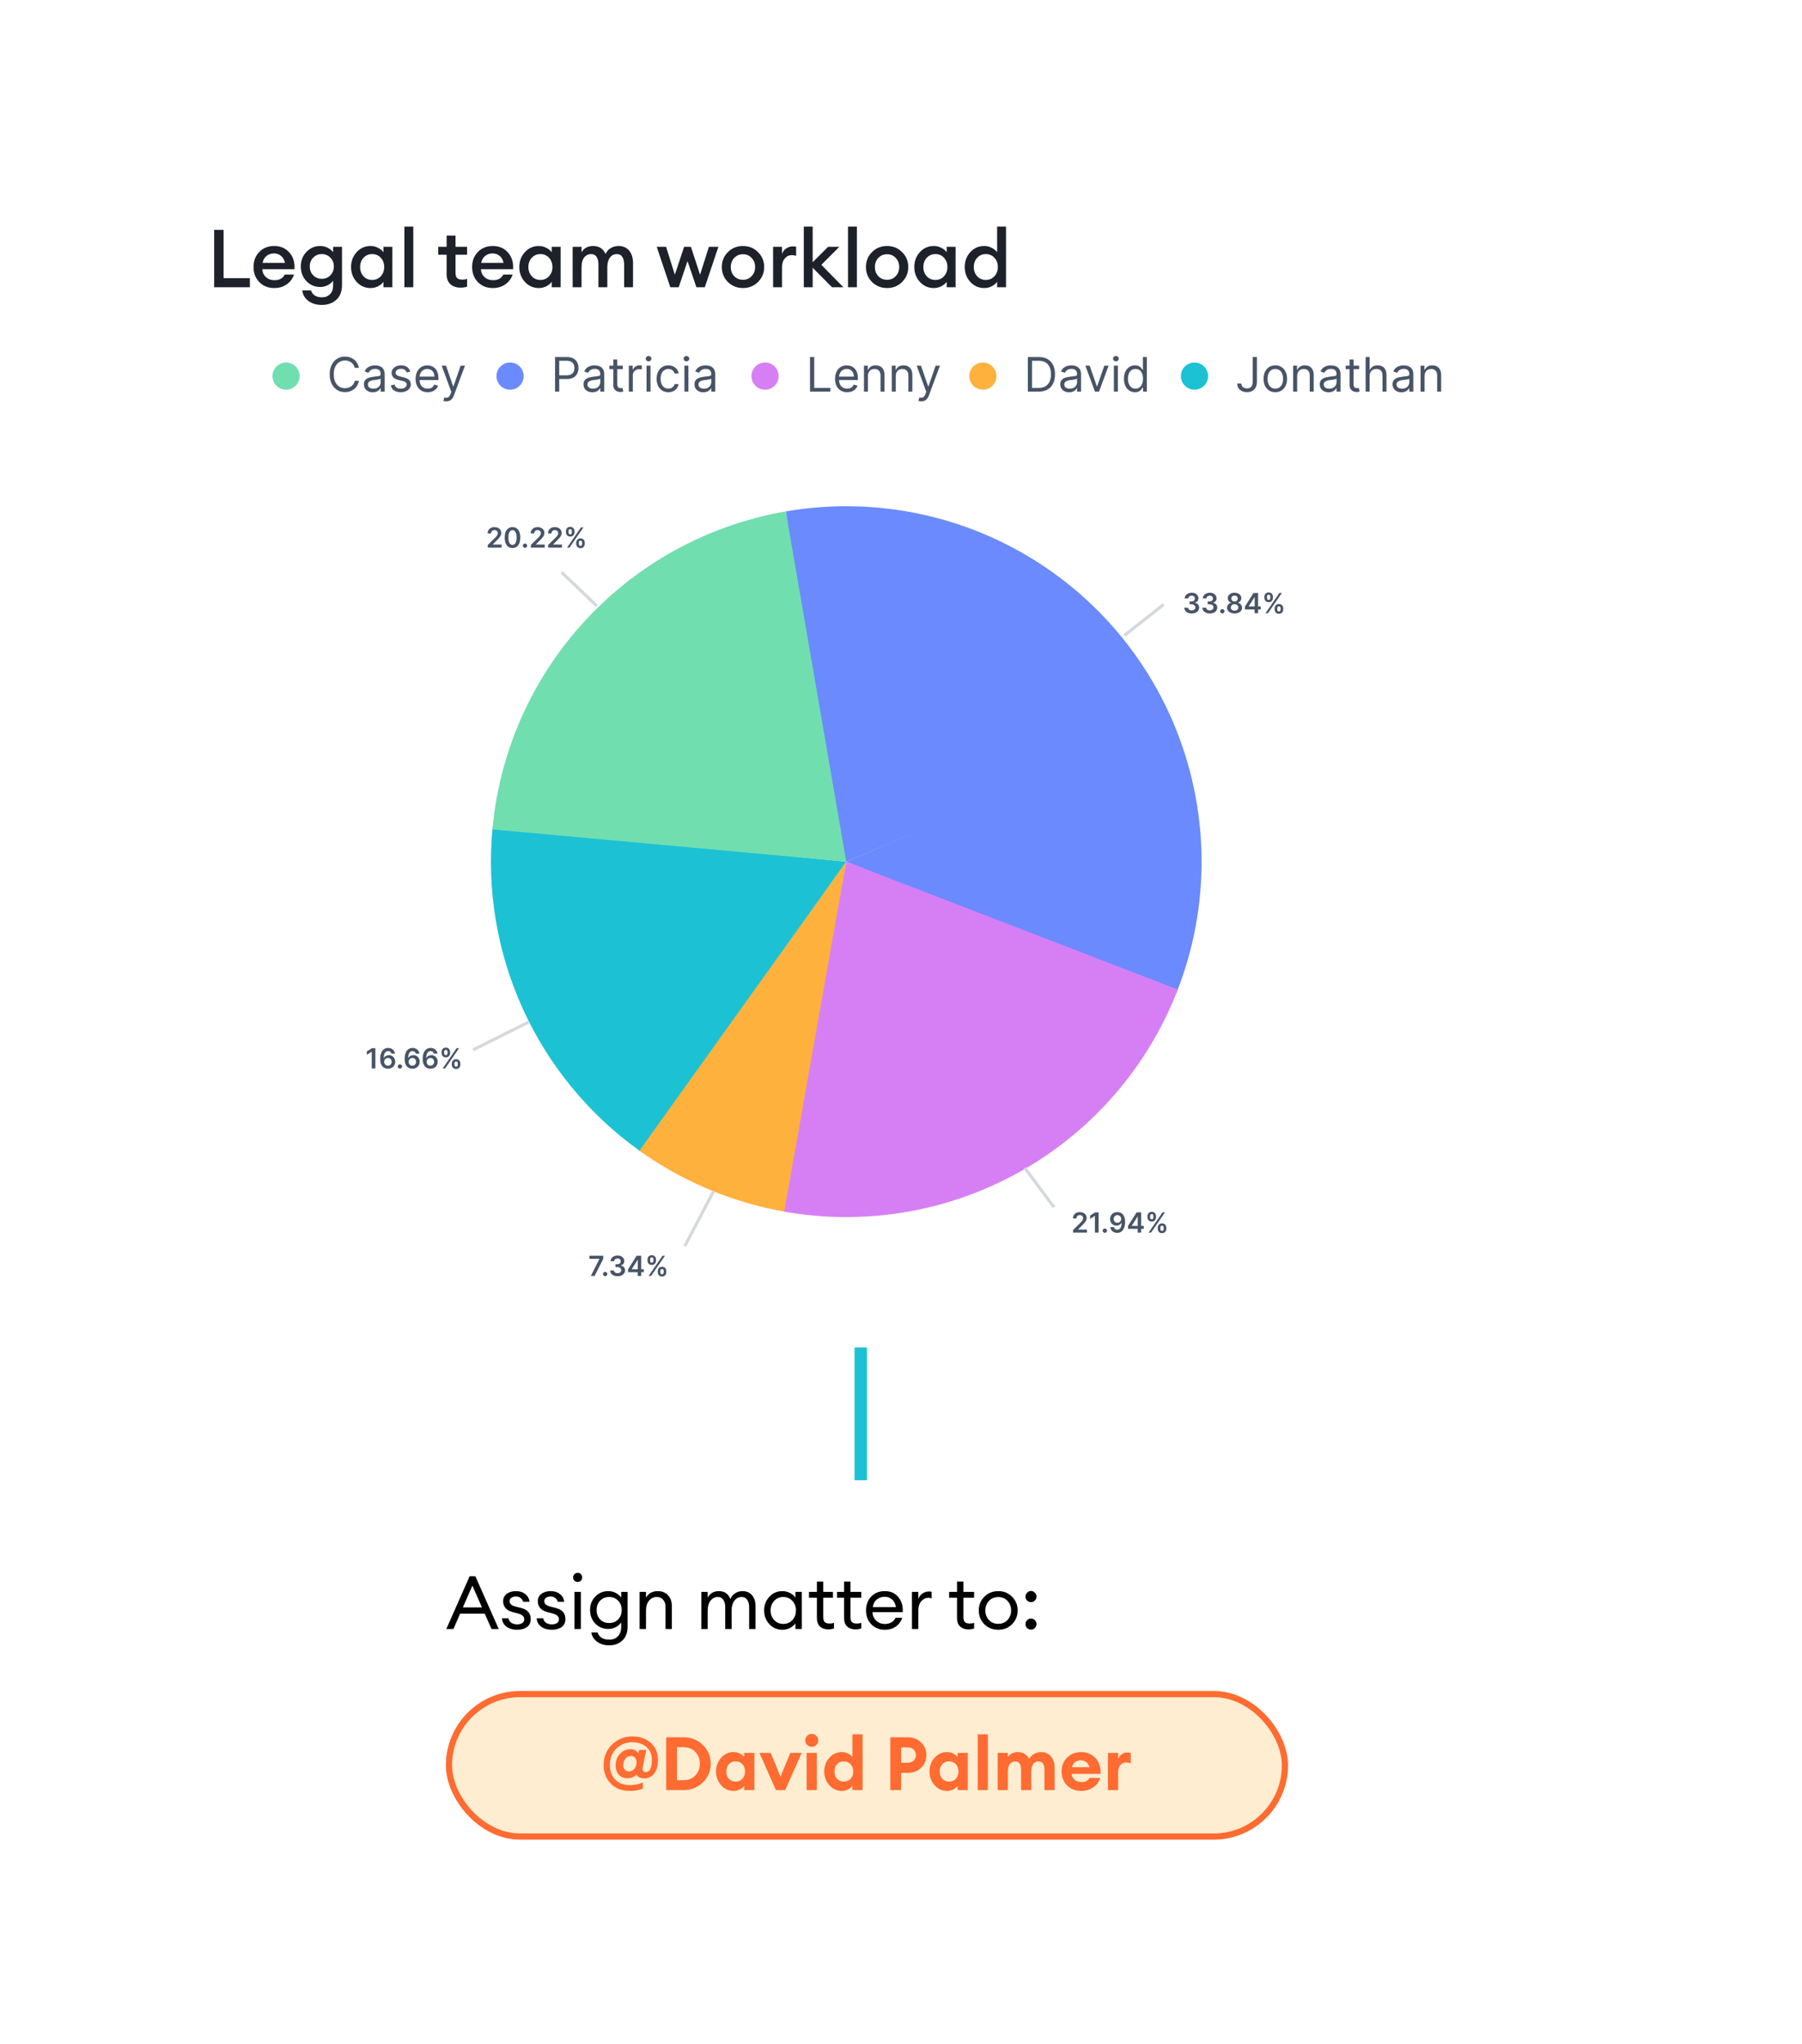 <svg width="291" height="330" viewBox="0 0 291 330" fill="none" xmlns="http://www.w3.org/2000/svg">
<path d="M139 205V241.5" stroke="#1CC2D4" stroke-width="2" stroke-linecap="round"/>
<g filter="url(#filter0_d_344_63037)">
<rect x="18" y="14" width="241" height="199.53" rx="9.55" fill="white" shape-rendering="crispEdges"/>
<circle cx="46.196" cy="56.721" r="2.196" fill="#71DEB0"/>
<path d="M57.958 55.39H57.281C57.241 55.195 57.171 55.024 57.071 54.877C56.972 54.729 56.852 54.606 56.71 54.506C56.57 54.404 56.415 54.327 56.244 54.276C56.073 54.225 55.894 54.2 55.709 54.2C55.37 54.2 55.064 54.285 54.789 54.456C54.516 54.627 54.299 54.88 54.137 55.212C53.977 55.545 53.897 55.954 53.897 56.438C53.897 56.922 53.977 57.33 54.137 57.663C54.299 57.996 54.516 58.248 54.789 58.419C55.064 58.59 55.37 58.676 55.709 58.676C55.894 58.676 56.073 58.65 56.244 58.599C56.415 58.548 56.57 58.473 56.71 58.373C56.852 58.271 56.972 58.146 57.071 57.999C57.171 57.85 57.241 57.679 57.281 57.486H57.958C57.907 57.771 57.814 58.027 57.679 58.253C57.545 58.478 57.377 58.67 57.177 58.828C56.977 58.985 56.752 59.104 56.503 59.186C56.255 59.268 55.991 59.309 55.709 59.309C55.232 59.309 54.808 59.192 54.437 58.959C54.066 58.727 53.774 58.395 53.561 57.966C53.348 57.537 53.242 57.027 53.242 56.438C53.242 55.848 53.348 55.339 53.561 54.91C53.774 54.48 54.066 54.149 54.437 53.916C54.808 53.683 55.232 53.567 55.709 53.567C55.991 53.567 56.255 53.608 56.503 53.69C56.752 53.772 56.977 53.892 57.177 54.05C57.377 54.206 57.545 54.397 57.679 54.623C57.814 54.847 57.907 55.102 57.958 55.39ZM60.197 59.331C59.932 59.331 59.691 59.281 59.474 59.181C59.258 59.079 59.086 58.932 58.959 58.741C58.831 58.548 58.767 58.315 58.767 58.042C58.767 57.802 58.815 57.608 58.909 57.459C59.004 57.307 59.13 57.189 59.289 57.104C59.447 57.018 59.622 56.955 59.813 56.913C60.006 56.869 60.199 56.834 60.394 56.809C60.649 56.776 60.855 56.752 61.014 56.735C61.174 56.717 61.29 56.687 61.363 56.645C61.437 56.603 61.475 56.531 61.475 56.427V56.405C61.475 56.136 61.401 55.927 61.254 55.777C61.108 55.628 60.887 55.554 60.59 55.554C60.283 55.554 60.042 55.621 59.867 55.755C59.693 55.89 59.57 56.034 59.499 56.187L58.888 55.968C58.997 55.714 59.142 55.515 59.324 55.373C59.508 55.23 59.708 55.13 59.925 55.073C60.143 55.015 60.358 54.986 60.569 54.986C60.703 54.986 60.858 55.002 61.033 55.035C61.209 55.066 61.379 55.131 61.543 55.229C61.709 55.327 61.846 55.475 61.955 55.674C62.064 55.872 62.119 56.138 62.119 56.471V59.232H61.475V58.665H61.442C61.398 58.756 61.325 58.853 61.224 58.957C61.122 59.06 60.986 59.149 60.817 59.221C60.648 59.294 60.441 59.331 60.197 59.331ZM60.296 58.752C60.55 58.752 60.765 58.702 60.94 58.602C61.116 58.502 61.249 58.373 61.338 58.215C61.429 58.056 61.475 57.89 61.475 57.715V57.126C61.447 57.158 61.387 57.188 61.295 57.216C61.204 57.241 61.098 57.264 60.978 57.284C60.86 57.302 60.744 57.318 60.631 57.333C60.52 57.346 60.43 57.357 60.361 57.366C60.194 57.388 60.037 57.423 59.892 57.472C59.748 57.52 59.632 57.591 59.542 57.688C59.455 57.782 59.411 57.911 59.411 58.075C59.411 58.299 59.494 58.468 59.66 58.583C59.827 58.696 60.039 58.752 60.296 58.752ZM66.264 55.979L65.685 56.143C65.649 56.047 65.595 55.953 65.524 55.862C65.455 55.769 65.36 55.693 65.24 55.633C65.12 55.573 64.966 55.543 64.779 55.543C64.522 55.543 64.309 55.602 64.138 55.72C63.968 55.837 63.884 55.985 63.884 56.165C63.884 56.325 63.942 56.452 64.058 56.544C64.175 56.637 64.357 56.714 64.604 56.776L65.227 56.929C65.601 57.02 65.881 57.159 66.064 57.347C66.248 57.532 66.34 57.771 66.34 58.064C66.34 58.304 66.271 58.519 66.133 58.708C65.996 58.898 65.805 59.047 65.559 59.156C65.314 59.265 65.028 59.32 64.703 59.32C64.275 59.32 63.921 59.227 63.641 59.041C63.361 58.856 63.183 58.585 63.109 58.228L63.72 58.075C63.778 58.301 63.888 58.47 64.05 58.583C64.214 58.696 64.428 58.752 64.692 58.752C64.992 58.752 65.23 58.688 65.407 58.561C65.585 58.432 65.674 58.277 65.674 58.097C65.674 57.952 65.623 57.83 65.521 57.731C65.419 57.631 65.263 57.557 65.052 57.508L64.353 57.344C63.969 57.253 63.687 57.112 63.507 56.921C63.329 56.728 63.24 56.487 63.24 56.198C63.24 55.961 63.306 55.752 63.439 55.57C63.574 55.388 63.757 55.245 63.988 55.142C64.22 55.038 64.484 54.986 64.779 54.986C65.194 54.986 65.519 55.077 65.756 55.259C65.994 55.441 66.164 55.681 66.264 55.979ZM69.067 59.32C68.663 59.32 68.315 59.231 68.022 59.052C67.731 58.872 67.506 58.621 67.348 58.299C67.191 57.975 67.113 57.599 67.113 57.169C67.113 56.74 67.191 56.361 67.348 56.034C67.506 55.705 67.726 55.448 68.008 55.264C68.292 55.079 68.623 54.986 69.002 54.986C69.22 54.986 69.436 55.022 69.648 55.095C69.861 55.168 70.055 55.286 70.23 55.45C70.404 55.612 70.544 55.827 70.647 56.094C70.751 56.361 70.803 56.691 70.803 57.082V57.355H67.572V56.798H70.148C70.148 56.562 70.1 56.35 70.006 56.165C69.913 55.979 69.78 55.833 69.608 55.725C69.436 55.618 69.234 55.565 69.002 55.565C68.745 55.565 68.523 55.628 68.336 55.755C68.15 55.881 68.007 56.045 67.907 56.247C67.807 56.449 67.757 56.665 67.757 56.896V57.267C67.757 57.584 67.812 57.852 67.921 58.073C68.032 58.291 68.186 58.457 68.382 58.572C68.579 58.685 68.807 58.741 69.067 58.741C69.236 58.741 69.389 58.718 69.526 58.67C69.664 58.621 69.783 58.548 69.883 58.452C69.983 58.354 70.061 58.232 70.115 58.086L70.737 58.261C70.672 58.472 70.562 58.657 70.407 58.818C70.252 58.976 70.061 59.1 69.834 59.189C69.607 59.276 69.351 59.32 69.067 59.32ZM72.07 60.804C71.961 60.804 71.863 60.795 71.778 60.777C71.692 60.761 71.633 60.744 71.6 60.728L71.764 60.16C71.921 60.2 72.059 60.215 72.179 60.204C72.299 60.193 72.406 60.139 72.498 60.043C72.593 59.948 72.679 59.795 72.758 59.582L72.878 59.254L71.328 55.041H72.026L73.183 58.381H73.227L74.384 55.041H75.083L73.303 59.844C73.223 60.06 73.124 60.239 73.006 60.381C72.888 60.525 72.75 60.632 72.594 60.701C72.439 60.77 72.264 60.804 72.07 60.804Z" fill="#475467"/>
<circle cx="82.37" cy="56.721" r="2.196" fill="#6A8AFE"/>
<path d="M89.634 59.232V53.643H91.523C91.961 53.643 92.32 53.722 92.598 53.881C92.878 54.037 93.086 54.249 93.22 54.517C93.355 54.784 93.422 55.082 93.422 55.412C93.422 55.741 93.355 56.04 93.22 56.309C93.088 56.579 92.882 56.794 92.604 56.954C92.325 57.112 91.969 57.191 91.534 57.191H90.18V56.591H91.512C91.812 56.591 92.053 56.539 92.235 56.435C92.417 56.331 92.549 56.191 92.631 56.015C92.715 55.837 92.756 55.636 92.756 55.412C92.756 55.188 92.715 54.988 92.631 54.811C92.549 54.635 92.416 54.496 92.233 54.396C92.049 54.295 91.805 54.244 91.501 54.244H90.311V59.232H89.634ZM95.659 59.331C95.393 59.331 95.152 59.281 94.936 59.181C94.719 59.079 94.547 58.932 94.42 58.741C94.293 58.548 94.229 58.315 94.229 58.042C94.229 57.802 94.276 57.608 94.371 57.459C94.465 57.307 94.592 57.189 94.75 57.104C94.908 57.018 95.083 56.955 95.274 56.913C95.467 56.869 95.661 56.834 95.855 56.809C96.11 56.776 96.317 56.752 96.475 56.735C96.635 56.717 96.751 56.687 96.824 56.645C96.899 56.603 96.936 56.531 96.936 56.427V56.405C96.936 56.136 96.862 55.927 96.715 55.777C96.57 55.628 96.348 55.554 96.052 55.554C95.744 55.554 95.503 55.621 95.329 55.755C95.154 55.89 95.031 56.034 94.96 56.187L94.349 55.968C94.458 55.714 94.604 55.515 94.785 55.373C94.969 55.23 95.169 55.13 95.386 55.073C95.604 55.015 95.819 54.986 96.03 54.986C96.165 54.986 96.319 55.002 96.494 55.035C96.67 55.066 96.841 55.131 97.004 55.229C97.17 55.327 97.307 55.475 97.416 55.674C97.526 55.872 97.58 56.138 97.58 56.471V59.232H96.936V58.665H96.903C96.86 58.756 96.787 58.853 96.685 58.957C96.583 59.06 96.448 59.149 96.278 59.221C96.109 59.294 95.903 59.331 95.659 59.331ZM95.757 58.752C96.012 58.752 96.227 58.702 96.401 58.602C96.578 58.502 96.71 58.373 96.8 58.215C96.891 58.056 96.936 57.89 96.936 57.715V57.126C96.909 57.158 96.849 57.188 96.756 57.216C96.665 57.241 96.559 57.264 96.439 57.284C96.321 57.302 96.206 57.318 96.093 57.333C95.982 57.346 95.892 57.357 95.823 57.366C95.655 57.388 95.499 57.423 95.353 57.472C95.21 57.52 95.093 57.591 95.004 57.688C94.916 57.782 94.873 57.911 94.873 58.075C94.873 58.299 94.956 58.468 95.121 58.583C95.289 58.696 95.501 58.752 95.757 58.752ZM100.579 55.041V55.586H98.406V55.041H100.579ZM99.04 54.036H99.684V58.032C99.684 58.214 99.71 58.35 99.763 58.441C99.817 58.53 99.886 58.59 99.97 58.621C100.056 58.65 100.146 58.665 100.24 58.665C100.311 58.665 100.37 58.661 100.415 58.654C100.46 58.645 100.497 58.638 100.524 58.632L100.655 59.211C100.612 59.227 100.551 59.243 100.472 59.26C100.394 59.278 100.295 59.287 100.175 59.287C99.993 59.287 99.815 59.248 99.64 59.17C99.467 59.091 99.323 58.972 99.209 58.812C99.096 58.652 99.04 58.45 99.04 58.206V54.036ZM101.548 59.232V55.041H102.17V55.674H102.213C102.29 55.466 102.428 55.298 102.628 55.169C102.828 55.04 103.054 54.975 103.305 54.975C103.352 54.975 103.412 54.976 103.483 54.978C103.553 54.98 103.607 54.982 103.644 54.986V55.641C103.622 55.636 103.572 55.627 103.493 55.616C103.417 55.604 103.336 55.597 103.251 55.597C103.047 55.597 102.865 55.64 102.705 55.725C102.546 55.809 102.421 55.926 102.328 56.075C102.237 56.222 102.192 56.391 102.192 56.58V59.232H101.548ZM104.407 59.232V55.041H105.051V59.232H104.407ZM104.735 54.342C104.609 54.342 104.501 54.299 104.41 54.214C104.321 54.128 104.276 54.025 104.276 53.905C104.276 53.785 104.321 53.682 104.41 53.597C104.501 53.511 104.609 53.468 104.735 53.468C104.86 53.468 104.967 53.511 105.057 53.597C105.148 53.682 105.193 53.785 105.193 53.905C105.193 54.025 105.148 54.128 105.057 54.214C104.967 54.299 104.86 54.342 104.735 54.342ZM107.934 59.32C107.541 59.32 107.202 59.227 106.918 59.041C106.635 58.856 106.416 58.6 106.263 58.275C106.111 57.949 106.034 57.577 106.034 57.158C106.034 56.733 106.112 56.357 106.269 56.031C106.427 55.704 106.647 55.448 106.929 55.264C107.213 55.079 107.544 54.986 107.923 54.986C108.218 54.986 108.483 55.041 108.72 55.15C108.956 55.259 109.15 55.412 109.301 55.608C109.452 55.805 109.546 56.034 109.582 56.296H108.938C108.889 56.105 108.78 55.936 108.611 55.788C108.443 55.639 108.218 55.565 107.934 55.565C107.683 55.565 107.462 55.63 107.273 55.761C107.086 55.89 106.939 56.073 106.834 56.309C106.73 56.544 106.678 56.82 106.678 57.136C106.678 57.46 106.729 57.742 106.831 57.983C106.935 58.223 107.08 58.409 107.268 58.542C107.457 58.675 107.679 58.741 107.934 58.741C108.101 58.741 108.253 58.712 108.389 58.654C108.526 58.596 108.641 58.512 108.736 58.403C108.831 58.294 108.898 58.163 108.938 58.01H109.582C109.546 58.257 109.456 58.48 109.312 58.678C109.17 58.875 108.982 59.031 108.747 59.148C108.514 59.262 108.243 59.32 107.934 59.32ZM110.524 59.232V55.041H111.168V59.232H110.524ZM110.851 54.342C110.726 54.342 110.617 54.299 110.526 54.214C110.437 54.128 110.393 54.025 110.393 53.905C110.393 53.785 110.437 53.682 110.526 53.597C110.617 53.511 110.726 53.468 110.851 53.468C110.977 53.468 111.084 53.511 111.173 53.597C111.264 53.682 111.31 53.785 111.31 53.905C111.31 54.025 111.264 54.128 111.173 54.214C111.084 54.299 110.977 54.342 110.851 54.342ZM113.581 59.331C113.315 59.331 113.074 59.281 112.858 59.181C112.641 59.079 112.469 58.932 112.342 58.741C112.215 58.548 112.151 58.315 112.151 58.042C112.151 57.802 112.198 57.608 112.293 57.459C112.387 57.307 112.514 57.189 112.672 57.104C112.83 57.018 113.005 56.955 113.196 56.913C113.389 56.869 113.583 56.834 113.777 56.809C114.032 56.776 114.239 56.752 114.397 56.735C114.557 56.717 114.673 56.687 114.746 56.645C114.821 56.603 114.858 56.531 114.858 56.427V56.405C114.858 56.136 114.784 55.927 114.637 55.777C114.492 55.628 114.27 55.554 113.974 55.554C113.666 55.554 113.425 55.621 113.251 55.755C113.076 55.89 112.953 56.034 112.882 56.187L112.271 55.968C112.38 55.714 112.526 55.515 112.708 55.373C112.891 55.23 113.091 55.13 113.308 55.073C113.526 55.015 113.741 54.986 113.952 54.986C114.087 54.986 114.241 55.002 114.416 55.035C114.593 55.066 114.763 55.131 114.926 55.229C115.092 55.327 115.229 55.475 115.338 55.674C115.448 55.872 115.502 56.138 115.502 56.471V59.232H114.858V58.665H114.825C114.782 58.756 114.709 58.853 114.607 58.957C114.505 59.06 114.37 59.149 114.2 59.221C114.031 59.294 113.825 59.331 113.581 59.331ZM113.679 58.752C113.934 58.752 114.149 58.702 114.323 58.602C114.5 58.502 114.633 58.373 114.722 58.215C114.813 58.056 114.858 57.89 114.858 57.715V57.126C114.831 57.158 114.771 57.188 114.678 57.216C114.587 57.241 114.482 57.264 114.361 57.284C114.243 57.302 114.128 57.318 114.015 57.333C113.904 57.346 113.814 57.357 113.745 57.366C113.577 57.388 113.421 57.423 113.275 57.472C113.132 57.52 113.015 57.591 112.926 57.688C112.839 57.782 112.795 57.911 112.795 58.075C112.795 58.299 112.878 58.468 113.043 58.583C113.211 58.696 113.423 58.752 113.679 58.752Z" fill="#475467"/>
<circle cx="123.545" cy="56.721" r="2.196" fill="#D67FF5"/>
<path d="M130.809 59.232V53.643H131.486V58.632H134.084V59.232H130.809ZM136.802 59.32C136.398 59.32 136.05 59.231 135.757 59.052C135.466 58.872 135.241 58.621 135.083 58.299C134.926 57.975 134.848 57.599 134.848 57.169C134.848 56.74 134.926 56.361 135.083 56.034C135.241 55.705 135.461 55.448 135.743 55.264C136.027 55.079 136.358 54.986 136.737 54.986C136.955 54.986 137.17 55.022 137.383 55.095C137.596 55.168 137.79 55.286 137.965 55.45C138.139 55.612 138.278 55.827 138.382 56.094C138.486 56.361 138.538 56.691 138.538 57.082V57.355H135.306V56.798H137.883C137.883 56.562 137.835 56.35 137.741 56.165C137.648 55.979 137.515 55.833 137.342 55.725C137.171 55.618 136.969 55.565 136.737 55.565C136.48 55.565 136.258 55.628 136.071 55.755C135.885 55.881 135.742 56.045 135.642 56.247C135.542 56.449 135.492 56.665 135.492 56.896V57.267C135.492 57.584 135.547 57.852 135.656 58.073C135.767 58.291 135.921 58.457 136.117 58.572C136.314 58.685 136.542 58.741 136.802 58.741C136.971 58.741 137.124 58.718 137.261 58.67C137.399 58.621 137.518 58.548 137.618 58.452C137.718 58.354 137.795 58.232 137.85 58.086L138.472 58.261C138.407 58.472 138.297 58.657 138.142 58.818C137.987 58.976 137.796 59.1 137.569 59.189C137.341 59.276 137.086 59.32 136.802 59.32ZM140.162 56.711V59.232H139.517V55.041H140.14V55.696H140.194C140.293 55.483 140.442 55.312 140.642 55.182C140.842 55.051 141.1 54.986 141.417 54.986C141.701 54.986 141.949 55.044 142.162 55.161C142.375 55.275 142.54 55.45 142.659 55.685C142.777 55.917 142.836 56.212 142.836 56.569V59.232H142.192V56.612C142.192 56.283 142.107 56.027 141.935 55.843C141.764 55.657 141.53 55.565 141.231 55.565C141.026 55.565 140.842 55.609 140.68 55.698C140.52 55.787 140.394 55.917 140.301 56.089C140.208 56.26 140.162 56.467 140.162 56.711ZM144.657 56.711V59.232H144.013V55.041H144.635V55.696H144.69C144.788 55.483 144.937 55.312 145.137 55.182C145.338 55.051 145.596 54.986 145.912 54.986C146.196 54.986 146.445 55.044 146.658 55.161C146.87 55.275 147.036 55.45 147.154 55.685C147.272 55.917 147.332 56.212 147.332 56.569V59.232H146.688V56.612C146.688 56.283 146.602 56.027 146.431 55.843C146.26 55.657 146.025 55.565 145.727 55.565C145.521 55.565 145.338 55.609 145.176 55.698C145.016 55.787 144.889 55.917 144.796 56.089C144.703 56.26 144.657 56.467 144.657 56.711ZM148.773 60.804C148.664 60.804 148.567 60.795 148.481 60.777C148.396 60.761 148.337 60.744 148.304 60.728L148.468 60.16C148.624 60.2 148.762 60.215 148.882 60.204C149.003 60.193 149.109 60.139 149.202 60.043C149.296 59.948 149.383 59.795 149.461 59.582L149.581 59.254L148.031 55.041H148.73L149.887 58.381H149.93L151.088 55.041H151.786L150.007 59.844C149.927 60.06 149.828 60.239 149.709 60.381C149.591 60.525 149.454 60.632 149.297 60.701C149.143 60.77 148.968 60.804 148.773 60.804Z" fill="#475467"/>
<circle cx="158.719" cy="56.721" r="2.196" fill="#FFB13E"/>
<path d="M167.708 59.232H165.983V53.643H167.785C168.327 53.643 168.791 53.755 169.177 53.979C169.562 54.201 169.858 54.52 170.063 54.937C170.269 55.352 170.372 55.848 170.372 56.427C170.372 57.009 170.268 57.51 170.061 57.931C169.853 58.349 169.551 58.671 169.155 58.897C168.758 59.12 168.276 59.232 167.708 59.232ZM166.66 58.632H167.665C168.127 58.632 168.51 58.543 168.814 58.365C169.117 58.186 169.344 57.932 169.493 57.603C169.642 57.274 169.717 56.882 169.717 56.427C169.717 55.976 169.643 55.587 169.496 55.262C169.348 54.934 169.128 54.683 168.835 54.508C168.542 54.332 168.178 54.244 167.741 54.244H166.66V58.632ZM172.653 59.331C172.388 59.331 172.147 59.281 171.93 59.181C171.714 59.079 171.542 58.932 171.414 58.741C171.287 58.548 171.223 58.315 171.223 58.042C171.223 57.802 171.271 57.608 171.365 57.459C171.46 57.307 171.586 57.189 171.745 57.104C171.903 57.018 172.078 56.955 172.269 56.913C172.461 56.869 172.655 56.834 172.85 56.809C173.105 56.776 173.311 56.752 173.469 56.735C173.63 56.717 173.746 56.687 173.819 56.645C173.893 56.603 173.931 56.531 173.931 56.427V56.405C173.931 56.136 173.857 55.927 173.71 55.777C173.564 55.628 173.343 55.554 173.046 55.554C172.739 55.554 172.498 55.621 172.323 55.755C172.149 55.89 172.026 56.034 171.955 56.187L171.343 55.968C171.453 55.714 171.598 55.515 171.78 55.373C171.964 55.23 172.164 55.13 172.38 55.073C172.599 55.015 172.814 54.986 173.025 54.986C173.159 54.986 173.314 55.002 173.489 55.035C173.665 55.066 173.835 55.131 173.999 55.229C174.164 55.327 174.302 55.475 174.411 55.674C174.52 55.872 174.575 56.138 174.575 56.471V59.232H173.931V58.665H173.898C173.854 58.756 173.781 58.853 173.68 58.957C173.578 59.06 173.442 59.149 173.273 59.221C173.104 59.294 172.897 59.331 172.653 59.331ZM172.752 58.752C173.006 58.752 173.221 58.702 173.396 58.602C173.572 58.502 173.705 58.373 173.794 58.215C173.885 58.056 173.931 57.89 173.931 57.715V57.126C173.903 57.158 173.843 57.188 173.751 57.216C173.66 57.241 173.554 57.264 173.434 57.284C173.316 57.302 173.2 57.318 173.087 57.333C172.976 57.346 172.886 57.357 172.817 57.366C172.65 57.388 172.493 57.423 172.348 57.472C172.204 57.52 172.088 57.591 171.998 57.688C171.911 57.782 171.867 57.911 171.867 58.075C171.867 58.299 171.95 58.468 172.116 58.583C172.283 58.696 172.495 58.752 172.752 58.752ZM179.028 55.041L177.478 59.232H176.823L175.273 55.041H175.971L177.128 58.381H177.172L178.329 55.041H179.028ZM179.878 59.232V55.041H180.522V59.232H179.878ZM180.206 54.342C180.08 54.342 179.972 54.299 179.881 54.214C179.792 54.128 179.747 54.025 179.747 53.905C179.747 53.785 179.792 53.682 179.881 53.597C179.972 53.511 180.08 53.468 180.206 53.468C180.331 53.468 180.438 53.511 180.528 53.597C180.619 53.682 180.664 53.785 180.664 53.905C180.664 54.025 180.619 54.128 180.528 54.214C180.438 54.299 180.331 54.342 180.206 54.342ZM183.285 59.32C182.935 59.32 182.627 59.231 182.359 59.055C182.092 58.877 181.883 58.626 181.732 58.302C181.581 57.976 181.505 57.591 181.505 57.147C181.505 56.707 181.581 56.325 181.732 56.001C181.883 55.677 182.093 55.427 182.362 55.251C182.631 55.074 182.943 54.986 183.296 54.986C183.568 54.986 183.784 55.031 183.942 55.122C184.102 55.212 184.224 55.313 184.308 55.428C184.394 55.541 184.46 55.634 184.507 55.706H184.562V53.643H185.206V59.232H184.584V58.588H184.507C184.46 58.665 184.393 58.761 184.305 58.878C184.218 58.992 184.093 59.095 183.931 59.186C183.77 59.275 183.554 59.32 183.285 59.32ZM183.372 58.741C183.63 58.741 183.849 58.674 184.027 58.539C184.205 58.403 184.341 58.215 184.434 57.974C184.526 57.732 184.573 57.453 184.573 57.136C184.573 56.824 184.527 56.55 184.436 56.315C184.345 56.078 184.211 55.895 184.032 55.764C183.854 55.631 183.634 55.565 183.372 55.565C183.099 55.565 182.872 55.635 182.69 55.775C182.51 55.913 182.374 56.101 182.283 56.34C182.194 56.576 182.149 56.842 182.149 57.136C182.149 57.435 182.195 57.706 182.286 57.95C182.379 58.192 182.515 58.385 182.695 58.528C182.877 58.67 183.103 58.741 183.372 58.741Z" fill="#475467"/>
<circle cx="192.894" cy="56.721" r="2.196" fill="#1CC2D4"/>
<path d="M202.298 53.643H202.974V57.639C202.974 57.995 202.909 58.298 202.778 58.547C202.647 58.797 202.462 58.986 202.224 59.115C201.986 59.244 201.705 59.309 201.381 59.309C201.075 59.309 200.803 59.253 200.565 59.142C200.326 59.03 200.139 58.87 200.002 58.662C199.866 58.455 199.798 58.208 199.798 57.922H200.464C200.464 58.081 200.503 58.219 200.581 58.337C200.661 58.454 200.77 58.545 200.909 58.61C201.047 58.676 201.204 58.708 201.381 58.708C201.575 58.708 201.741 58.667 201.877 58.586C202.014 58.504 202.118 58.384 202.188 58.225C202.261 58.065 202.298 57.87 202.298 57.639V53.643ZM205.946 59.32C205.568 59.32 205.236 59.23 204.95 59.05C204.667 58.87 204.445 58.617 204.284 58.294C204.126 57.97 204.047 57.591 204.047 57.158C204.047 56.722 204.126 56.34 204.284 56.015C204.445 55.689 204.667 55.436 204.95 55.256C205.236 55.076 205.568 54.986 205.946 54.986C206.325 54.986 206.656 55.076 206.94 55.256C207.226 55.436 207.447 55.689 207.606 56.015C207.766 56.34 207.846 56.722 207.846 57.158C207.846 57.591 207.766 57.97 207.606 58.294C207.447 58.617 207.226 58.87 206.94 59.05C206.656 59.23 206.325 59.32 205.946 59.32ZM205.946 58.741C206.234 58.741 206.47 58.667 206.656 58.52C206.842 58.373 206.979 58.179 207.068 57.939C207.157 57.699 207.202 57.438 207.202 57.158C207.202 56.878 207.157 56.617 207.068 56.375C206.979 56.133 206.842 55.938 206.656 55.788C206.47 55.639 206.234 55.565 205.946 55.565C205.659 55.565 205.422 55.639 205.237 55.788C205.051 55.938 204.914 56.133 204.825 56.375C204.736 56.617 204.691 56.878 204.691 57.158C204.691 57.438 204.736 57.699 204.825 57.939C204.914 58.179 205.051 58.373 205.237 58.52C205.422 58.667 205.659 58.741 205.946 58.741ZM209.473 56.711V59.232H208.829V55.041H209.451V55.696H209.506C209.604 55.483 209.753 55.312 209.953 55.182C210.154 55.051 210.412 54.986 210.729 54.986C211.012 54.986 211.261 55.044 211.474 55.161C211.686 55.275 211.852 55.45 211.97 55.685C212.089 55.917 212.148 56.212 212.148 56.569V59.232H211.504V56.612C211.504 56.283 211.418 56.027 211.247 55.843C211.076 55.657 210.841 55.565 210.543 55.565C210.337 55.565 210.154 55.609 209.992 55.698C209.832 55.787 209.705 55.917 209.612 56.089C209.52 56.26 209.473 56.467 209.473 56.711ZM214.558 59.331C214.293 59.331 214.051 59.281 213.835 59.181C213.618 59.079 213.447 58.932 213.319 58.741C213.192 58.548 213.128 58.315 213.128 58.042C213.128 57.802 213.175 57.608 213.27 57.459C213.365 57.307 213.491 57.189 213.649 57.104C213.808 57.018 213.982 56.955 214.173 56.913C214.366 56.869 214.56 56.834 214.755 56.809C215.009 56.776 215.216 56.752 215.374 56.735C215.534 56.717 215.651 56.687 215.724 56.645C215.798 56.603 215.835 56.531 215.835 56.427V56.405C215.835 56.136 215.762 55.927 215.614 55.777C215.469 55.628 215.248 55.554 214.951 55.554C214.644 55.554 214.403 55.621 214.228 55.755C214.053 55.89 213.93 56.034 213.86 56.187L213.248 55.968C213.357 55.714 213.503 55.515 213.685 55.373C213.869 55.23 214.069 55.13 214.285 55.073C214.504 55.015 214.718 54.986 214.929 54.986C215.064 54.986 215.219 55.002 215.393 55.035C215.57 55.066 215.74 55.131 215.904 55.229C216.069 55.327 216.207 55.475 216.316 55.674C216.425 55.872 216.479 56.138 216.479 56.471V59.232H215.835V58.665H215.803C215.759 58.756 215.686 58.853 215.584 58.957C215.482 59.06 215.347 59.149 215.178 59.221C215.008 59.294 214.802 59.331 214.558 59.331ZM214.656 58.752C214.911 58.752 215.126 58.702 215.3 58.602C215.477 58.502 215.61 58.373 215.699 58.215C215.79 58.056 215.835 57.89 215.835 57.715V57.126C215.808 57.158 215.748 57.188 215.655 57.216C215.564 57.241 215.459 57.264 215.339 57.284C215.22 57.302 215.105 57.318 214.992 57.333C214.881 57.346 214.791 57.357 214.722 57.366C214.555 57.388 214.398 57.423 214.253 57.472C214.109 57.52 213.992 57.591 213.903 57.688C213.816 57.782 213.772 57.911 213.772 58.075C213.772 58.299 213.855 58.468 214.021 58.583C214.188 58.696 214.4 58.752 214.656 58.752ZM219.478 55.041V55.586H217.306V55.041H219.478ZM217.939 54.036H218.583V58.032C218.583 58.214 218.609 58.35 218.662 58.441C218.717 58.53 218.786 58.59 218.869 58.621C218.955 58.65 219.045 58.665 219.14 58.665C219.211 58.665 219.269 58.661 219.314 58.654C219.36 58.645 219.396 58.638 219.423 58.632L219.554 59.211C219.511 59.227 219.45 59.243 219.372 59.26C219.293 59.278 219.194 59.287 219.074 59.287C218.892 59.287 218.714 59.248 218.539 59.17C218.366 59.091 218.223 58.972 218.108 58.812C217.995 58.652 217.939 58.45 217.939 58.206V54.036ZM221.181 56.711V59.232H220.537V53.643H221.181V55.696H221.236C221.334 55.479 221.481 55.307 221.678 55.18C221.876 55.05 222.14 54.986 222.469 54.986C222.755 54.986 223.005 55.043 223.22 55.158C223.434 55.271 223.601 55.444 223.719 55.679C223.839 55.912 223.899 56.209 223.899 56.569V59.232H223.255V56.612C223.255 56.279 223.169 56.022 222.996 55.84C222.825 55.656 222.587 55.565 222.284 55.565C222.073 55.565 221.883 55.609 221.716 55.698C221.55 55.787 221.419 55.917 221.323 56.089C221.228 56.26 221.181 56.467 221.181 56.711ZM226.311 59.331C226.045 59.331 225.804 59.281 225.588 59.181C225.371 59.079 225.199 58.932 225.072 58.741C224.945 58.548 224.881 58.315 224.881 58.042C224.881 57.802 224.928 57.608 225.023 57.459C225.118 57.307 225.244 57.189 225.402 57.104C225.561 57.018 225.735 56.955 225.926 56.913C226.119 56.869 226.313 56.834 226.508 56.809C226.762 56.776 226.969 56.752 227.127 56.735C227.287 56.717 227.404 56.687 227.476 56.645C227.551 56.603 227.588 56.531 227.588 56.427V56.405C227.588 56.136 227.515 55.927 227.367 55.777C227.222 55.628 227.001 55.554 226.704 55.554C226.397 55.554 226.156 55.621 225.981 55.755C225.806 55.89 225.683 56.034 225.612 56.187L225.001 55.968C225.11 55.714 225.256 55.515 225.438 55.373C225.622 55.23 225.822 55.13 226.038 55.073C226.257 55.015 226.471 54.986 226.682 54.986C226.817 54.986 226.972 55.002 227.146 55.035C227.323 55.066 227.493 55.131 227.657 55.229C227.822 55.327 227.959 55.475 228.069 55.674C228.178 55.872 228.232 56.138 228.232 56.471V59.232H227.588V58.665H227.556C227.512 58.756 227.439 58.853 227.337 58.957C227.235 59.06 227.1 59.149 226.931 59.221C226.761 59.294 226.555 59.331 226.311 59.331ZM226.409 58.752C226.664 58.752 226.879 58.702 227.053 58.602C227.23 58.502 227.363 58.373 227.452 58.215C227.543 58.056 227.588 57.89 227.588 57.715V57.126C227.561 57.158 227.501 57.188 227.408 57.216C227.317 57.241 227.212 57.264 227.092 57.284C226.973 57.302 226.858 57.318 226.745 57.333C226.634 57.346 226.544 57.357 226.475 57.366C226.307 57.388 226.151 57.423 226.005 57.472C225.862 57.52 225.745 57.591 225.656 57.688C225.569 57.782 225.525 57.911 225.525 58.075C225.525 58.299 225.608 58.468 225.773 58.583C225.941 58.696 226.153 58.752 226.409 58.752ZM230.052 56.711V59.232H229.408V55.041H230.03V55.696H230.085C230.183 55.483 230.332 55.312 230.532 55.182C230.732 55.051 230.991 54.986 231.307 54.986C231.591 54.986 231.84 55.044 232.052 55.161C232.265 55.275 232.431 55.45 232.549 55.685C232.667 55.917 232.727 56.212 232.727 56.569V59.232H232.082V56.612C232.082 56.283 231.997 56.027 231.826 55.843C231.655 55.657 231.42 55.565 231.122 55.565C230.916 55.565 230.732 55.609 230.571 55.698C230.41 55.787 230.284 55.917 230.191 56.089C230.098 56.26 230.052 56.467 230.052 56.711Z" fill="#475467"/>
<path d="M103.032 181.607C110.214 186.801 118.502 190.261 127.246 191.715L136.659 135.111L103.032 181.607Z" fill="#FFB13E"/>
<path d="M189.932 156.43C192.732 149.434 194.126 141.955 194.036 134.421C193.945 126.886 192.371 119.443 189.404 112.516L136.659 135.111L189.932 156.43Z" fill="#6A8AFE"/>
<path d="M103.257 181.77C95.068 175.907 88.566 167.993 84.405 158.822C80.243 149.651 78.569 139.546 79.55 129.523L136.658 135.112L103.257 181.77Z" fill="#1CC2D4"/>
<path d="M190.199 155.752C185.409 168.175 176.449 178.546 164.853 185.088C153.257 191.63 139.747 193.936 126.638 191.611L136.658 135.112L190.199 155.752Z" fill="#D67FF5"/>
<path d="M79.514 129.903C80.805 115.735 87.314 102.551 97.777 92.911C105.935 85.395 116.043 80.45 126.844 78.575C126.844 78.575 136.529 120.776 136.659 135.11L79.514 129.903Z" fill="#71DEB0"/>
<path d="M126.899 78.566C139.654 76.365 152.778 78.54 164.14 84.738C175.502 90.937 184.435 100.795 189.488 112.711L136.659 135.111L126.899 78.566Z" fill="#6A8AFE"/>
<path d="M192.444 95.045C192.214 95.045 192.01 95.005 191.831 94.927C191.654 94.848 191.514 94.739 191.41 94.598C191.307 94.458 191.253 94.296 191.246 94.112H191.846C191.851 94.2 191.88 94.277 191.933 94.343C191.987 94.408 192.057 94.458 192.146 94.495C192.234 94.531 192.333 94.549 192.442 94.549C192.559 94.549 192.663 94.528 192.753 94.488C192.844 94.447 192.914 94.389 192.965 94.316C193.016 94.243 193.041 94.158 193.04 94.062C193.041 93.963 193.016 93.876 192.964 93.801C192.912 93.725 192.836 93.666 192.737 93.624C192.639 93.581 192.521 93.56 192.383 93.56H192.095V93.104H192.383C192.497 93.104 192.596 93.084 192.681 93.045C192.768 93.006 192.835 92.95 192.884 92.879C192.933 92.807 192.957 92.723 192.956 92.629C192.957 92.536 192.936 92.456 192.893 92.388C192.852 92.319 192.793 92.265 192.716 92.227C192.641 92.189 192.552 92.169 192.45 92.169C192.35 92.169 192.258 92.188 192.173 92.224C192.088 92.26 192.019 92.311 191.967 92.378C191.915 92.444 191.887 92.523 191.884 92.614H191.315C191.319 92.431 191.372 92.271 191.473 92.133C191.575 91.993 191.711 91.885 191.881 91.807C192.051 91.729 192.242 91.689 192.453 91.689C192.671 91.689 192.861 91.73 193.021 91.812C193.183 91.893 193.308 92.002 193.396 92.139C193.484 92.276 193.528 92.428 193.528 92.594C193.529 92.778 193.475 92.932 193.366 93.056C193.257 93.18 193.115 93.262 192.938 93.3V93.326C193.168 93.358 193.344 93.442 193.466 93.581C193.589 93.718 193.65 93.888 193.649 94.093C193.649 94.275 193.597 94.439 193.493 94.584C193.39 94.727 193.248 94.84 193.066 94.922C192.885 95.004 192.678 95.045 192.444 95.045ZM195.369 95.045C195.139 95.045 194.935 95.005 194.757 94.927C194.579 94.848 194.439 94.739 194.336 94.598C194.232 94.458 194.178 94.296 194.171 94.112H194.771C194.776 94.2 194.805 94.277 194.859 94.343C194.912 94.408 194.982 94.458 195.071 94.495C195.159 94.531 195.258 94.549 195.367 94.549C195.484 94.549 195.588 94.528 195.678 94.488C195.769 94.447 195.839 94.389 195.89 94.316C195.941 94.243 195.966 94.158 195.965 94.062C195.966 93.963 195.941 93.876 195.889 93.801C195.837 93.725 195.761 93.666 195.662 93.624C195.564 93.581 195.446 93.56 195.308 93.56H195.02V93.104H195.308C195.422 93.104 195.521 93.084 195.606 93.045C195.693 93.006 195.76 92.95 195.809 92.879C195.858 92.807 195.882 92.723 195.881 92.629C195.882 92.536 195.861 92.456 195.819 92.388C195.777 92.319 195.718 92.265 195.642 92.227C195.566 92.189 195.477 92.169 195.375 92.169C195.275 92.169 195.183 92.188 195.098 92.224C195.013 92.26 194.944 92.311 194.892 92.378C194.84 92.444 194.812 92.523 194.809 92.614H194.24C194.244 92.431 194.297 92.271 194.398 92.133C194.5 91.993 194.636 91.885 194.806 91.807C194.976 91.729 195.167 91.689 195.378 91.689C195.596 91.689 195.786 91.73 195.946 91.812C196.108 91.893 196.233 92.002 196.321 92.139C196.409 92.276 196.453 92.428 196.453 92.594C196.454 92.778 196.4 92.932 196.291 93.056C196.182 93.18 196.04 93.262 195.863 93.3V93.326C196.093 93.358 196.269 93.442 196.391 93.581C196.514 93.718 196.576 93.888 196.574 94.093C196.574 94.275 196.522 94.439 196.418 94.584C196.315 94.727 196.173 94.84 195.991 94.922C195.81 95.004 195.603 95.045 195.369 95.045ZM197.387 95.035C197.291 95.035 197.208 95.001 197.139 94.933C197.069 94.865 197.035 94.782 197.037 94.684C197.035 94.589 197.069 94.507 197.139 94.439C197.208 94.371 197.291 94.337 197.387 94.337C197.481 94.337 197.562 94.371 197.631 94.439C197.702 94.507 197.737 94.589 197.738 94.684C197.737 94.749 197.72 94.808 197.687 94.861C197.655 94.914 197.613 94.957 197.56 94.989C197.507 95.02 197.45 95.035 197.387 95.035ZM199.366 95.045C199.129 95.045 198.918 95.005 198.734 94.925C198.552 94.845 198.408 94.736 198.304 94.598C198.201 94.459 198.15 94.301 198.151 94.124C198.15 93.987 198.18 93.861 198.24 93.747C198.301 93.632 198.383 93.536 198.486 93.46C198.59 93.382 198.706 93.332 198.833 93.311V93.289C198.665 93.252 198.529 93.166 198.425 93.032C198.322 92.897 198.271 92.741 198.272 92.565C198.271 92.397 198.318 92.247 198.412 92.115C198.507 91.983 198.637 91.88 198.801 91.804C198.966 91.728 199.154 91.689 199.366 91.689C199.575 91.689 199.762 91.728 199.926 91.804C200.091 91.88 200.22 91.983 200.315 92.115C200.411 92.247 200.458 92.397 200.458 92.565C200.458 92.741 200.406 92.897 200.3 93.032C200.196 93.166 200.062 93.252 199.897 93.289V93.311C200.025 93.332 200.139 93.382 200.241 93.46C200.345 93.536 200.426 93.632 200.487 93.747C200.549 93.861 200.58 93.987 200.58 94.124C200.58 94.301 200.527 94.459 200.423 94.598C200.319 94.736 200.176 94.845 199.993 94.925C199.811 95.005 199.602 95.045 199.366 95.045ZM199.366 94.589C199.488 94.589 199.595 94.568 199.685 94.526C199.775 94.484 199.845 94.424 199.895 94.348C199.945 94.271 199.971 94.183 199.972 94.083C199.971 93.979 199.944 93.887 199.891 93.807C199.839 93.726 199.767 93.663 199.675 93.617C199.585 93.572 199.482 93.549 199.366 93.549C199.249 93.549 199.145 93.572 199.053 93.617C198.962 93.663 198.89 93.726 198.837 93.807C198.784 93.887 198.759 93.979 198.76 94.083C198.759 94.183 198.783 94.271 198.833 94.348C198.883 94.423 198.953 94.482 199.044 94.525C199.135 94.567 199.243 94.589 199.366 94.589ZM199.366 93.101C199.466 93.101 199.554 93.081 199.631 93.04C199.708 93 199.769 92.943 199.814 92.871C199.859 92.799 199.882 92.715 199.883 92.621C199.882 92.527 199.859 92.445 199.816 92.375C199.772 92.304 199.712 92.249 199.634 92.211C199.556 92.171 199.467 92.152 199.366 92.152C199.263 92.152 199.172 92.171 199.093 92.211C199.016 92.249 198.955 92.304 198.912 92.375C198.869 92.445 198.848 92.527 198.849 92.621C198.848 92.715 198.87 92.799 198.913 92.871C198.958 92.942 199.019 92.999 199.096 93.04C199.175 93.081 199.265 93.101 199.366 93.101ZM201.045 94.394V93.924L202.431 91.734H202.823V92.404H202.584L201.651 93.882V93.908H203.585V94.394H201.045ZM202.603 95V94.251L202.609 94.04V91.734H203.167V95H202.603ZM205.841 94.388V94.215C205.841 94.089 205.867 93.972 205.921 93.866C205.975 93.76 206.054 93.674 206.157 93.609C206.26 93.545 206.385 93.512 206.531 93.512C206.682 93.512 206.809 93.545 206.911 93.609C207.013 93.673 207.09 93.758 207.142 93.865C207.195 93.971 207.222 94.088 207.222 94.215V94.388C207.222 94.514 207.195 94.631 207.142 94.737C207.089 94.843 207.011 94.929 206.908 94.994C206.806 95.058 206.68 95.091 206.531 95.091C206.383 95.091 206.257 95.058 206.153 94.994C206.05 94.929 205.972 94.843 205.919 94.737C205.867 94.631 205.841 94.514 205.841 94.388ZM206.257 94.215V94.388C206.257 94.472 206.277 94.549 206.318 94.619C206.358 94.689 206.429 94.724 206.531 94.724C206.635 94.724 206.705 94.69 206.743 94.621C206.783 94.55 206.802 94.473 206.802 94.388V94.215C206.802 94.13 206.784 94.053 206.747 93.983C206.709 93.911 206.638 93.876 206.531 93.876C206.431 93.876 206.361 93.911 206.319 93.983C206.278 94.053 206.257 94.13 206.257 94.215ZM204.181 92.519V92.346C204.181 92.219 204.208 92.102 204.262 91.996C204.316 91.889 204.395 91.804 204.498 91.74C204.601 91.676 204.726 91.643 204.873 91.643C205.023 91.643 205.149 91.676 205.251 91.74C205.354 91.804 205.432 91.889 205.484 91.996C205.536 92.102 205.562 92.219 205.562 92.346V92.519C205.562 92.646 205.535 92.763 205.482 92.87C205.43 92.975 205.352 93.059 205.249 93.123C205.146 93.187 205.021 93.219 204.873 93.219C204.723 93.219 204.596 93.187 204.493 93.123C204.391 93.059 204.314 92.974 204.261 92.868C204.207 92.762 204.181 92.645 204.181 92.519ZM204.6 92.346V92.519C204.6 92.604 204.62 92.681 204.659 92.751C204.7 92.821 204.771 92.855 204.873 92.855C204.975 92.855 205.045 92.821 205.083 92.751C205.123 92.681 205.142 92.604 205.142 92.519V92.346C205.142 92.261 205.124 92.184 205.087 92.114C205.049 92.042 204.978 92.007 204.873 92.007C204.772 92.007 204.701 92.042 204.661 92.114C204.62 92.185 204.6 92.262 204.6 92.346ZM204.363 95L206.608 91.734H207.007L204.761 95H204.363Z" fill="#475467"/>
<path d="M181.573 98.596L187.912 93.59" stroke="#D5D8DD" stroke-width="0.499"/>
<path d="M78.765 84.41V83.983L79.899 82.871C80.007 82.762 80.097 82.665 80.17 82.579C80.242 82.494 80.296 82.412 80.332 82.332C80.369 82.252 80.387 82.168 80.387 82.077C80.387 81.974 80.363 81.886 80.317 81.812C80.27 81.738 80.205 81.681 80.124 81.64C80.042 81.6 79.949 81.58 79.844 81.58C79.737 81.58 79.643 81.602 79.562 81.647C79.481 81.69 79.419 81.752 79.374 81.833C79.33 81.914 79.309 82.01 79.309 82.122H78.746C78.746 81.914 78.793 81.734 78.888 81.581C78.982 81.428 79.112 81.309 79.278 81.225C79.445 81.141 79.637 81.1 79.852 81.1C80.071 81.1 80.264 81.141 80.43 81.222C80.596 81.304 80.724 81.416 80.816 81.559C80.908 81.701 80.954 81.864 80.954 82.047C80.954 82.169 80.931 82.289 80.884 82.407C80.837 82.525 80.755 82.656 80.637 82.799C80.52 82.943 80.356 83.117 80.144 83.321L79.581 83.894V83.916H81.004V84.41H78.765ZM82.761 84.472C82.499 84.472 82.273 84.406 82.085 84.273C81.898 84.139 81.754 83.946 81.653 83.694C81.553 83.441 81.503 83.136 81.503 82.78C81.504 82.424 81.555 82.121 81.654 81.871C81.755 81.621 81.9 81.429 82.087 81.297C82.275 81.165 82.5 81.1 82.761 81.1C83.023 81.1 83.248 81.165 83.436 81.297C83.624 81.429 83.768 81.621 83.868 81.871C83.969 82.122 84.019 82.425 84.019 82.78C84.019 83.138 83.969 83.443 83.868 83.696C83.768 83.948 83.624 84.14 83.436 84.273C83.249 84.406 83.024 84.472 82.761 84.472ZM82.761 83.973C82.965 83.973 83.126 83.873 83.244 83.672C83.363 83.47 83.423 83.173 83.423 82.78C83.423 82.521 83.396 82.303 83.342 82.126C83.287 81.95 83.211 81.817 83.112 81.728C83.013 81.638 82.896 81.592 82.761 81.592C82.558 81.592 82.398 81.693 82.28 81.895C82.162 82.096 82.102 82.391 82.101 82.78C82.1 83.041 82.126 83.26 82.179 83.437C82.233 83.615 82.31 83.749 82.409 83.839C82.508 83.929 82.625 83.973 82.761 83.973ZM84.784 84.445C84.687 84.445 84.604 84.411 84.535 84.343C84.466 84.275 84.432 84.192 84.433 84.094C84.432 83.999 84.466 83.917 84.535 83.849C84.604 83.781 84.687 83.747 84.784 83.747C84.878 83.747 84.959 83.781 85.028 83.849C85.098 83.917 85.134 83.999 85.135 84.094C85.134 84.159 85.117 84.218 85.084 84.271C85.052 84.325 85.009 84.367 84.956 84.399C84.904 84.43 84.847 84.445 84.784 84.445ZM85.725 84.41V83.983L86.858 82.871C86.967 82.762 87.057 82.665 87.129 82.579C87.202 82.494 87.256 82.412 87.292 82.332C87.328 82.252 87.346 82.168 87.346 82.077C87.346 81.974 87.323 81.886 87.276 81.812C87.229 81.738 87.165 81.681 87.083 81.64C87.001 81.6 86.908 81.58 86.804 81.58C86.697 81.58 86.603 81.602 86.522 81.647C86.441 81.69 86.378 81.752 86.334 81.833C86.29 81.914 86.268 82.01 86.268 82.122H85.705C85.705 81.914 85.753 81.734 85.847 81.581C85.942 81.428 86.072 81.309 86.238 81.225C86.405 81.141 86.596 81.1 86.812 81.1C87.031 81.1 87.224 81.141 87.389 81.222C87.555 81.304 87.684 81.416 87.775 81.559C87.868 81.701 87.914 81.864 87.914 82.047C87.914 82.169 87.891 82.289 87.844 82.407C87.797 82.525 87.715 82.656 87.597 82.799C87.48 82.943 87.316 83.117 87.104 83.321L86.541 83.894V83.916H87.963V84.41H85.725ZM88.514 84.41V83.983L89.647 82.871C89.756 82.762 89.846 82.665 89.919 82.579C89.991 82.494 90.045 82.412 90.081 82.332C90.117 82.252 90.135 82.168 90.135 82.077C90.135 81.974 90.112 81.886 90.065 81.812C90.019 81.738 89.954 81.681 89.872 81.64C89.79 81.6 89.698 81.58 89.593 81.58C89.486 81.58 89.392 81.602 89.311 81.647C89.23 81.69 89.168 81.752 89.123 81.833C89.079 81.914 89.058 82.01 89.058 82.122H88.495C88.495 81.914 88.542 81.734 88.636 81.581C88.731 81.428 88.861 81.309 89.027 81.225C89.194 81.141 89.385 81.1 89.601 81.1C89.82 81.1 90.013 81.141 90.178 81.222C90.344 81.304 90.473 81.416 90.564 81.559C90.657 81.701 90.703 81.864 90.703 82.047C90.703 82.169 90.68 82.289 90.633 82.407C90.586 82.525 90.504 82.656 90.386 82.799C90.269 82.943 90.105 83.117 89.893 83.321L89.33 83.894V83.916H90.753V84.41H88.514ZM93.049 83.798V83.626C93.049 83.499 93.076 83.383 93.129 83.276C93.183 83.17 93.262 83.084 93.365 83.02C93.468 82.955 93.593 82.922 93.74 82.922C93.891 82.922 94.017 82.955 94.119 83.02C94.221 83.083 94.298 83.168 94.35 83.275C94.403 83.381 94.43 83.498 94.43 83.626V83.798C94.43 83.924 94.403 84.041 94.35 84.147C94.297 84.253 94.219 84.339 94.116 84.404C94.014 84.469 93.888 84.501 93.74 84.501C93.591 84.501 93.465 84.469 93.362 84.404C93.258 84.339 93.18 84.253 93.127 84.147C93.075 84.041 93.049 83.924 93.049 83.798ZM93.465 83.626V83.798C93.465 83.882 93.485 83.959 93.526 84.029C93.566 84.099 93.637 84.134 93.74 84.134C93.843 84.134 93.913 84.1 93.952 84.031C93.991 83.96 94.011 83.883 94.011 83.798V83.626C94.011 83.54 93.992 83.463 93.955 83.393C93.918 83.322 93.846 83.286 93.74 83.286C93.64 83.286 93.569 83.322 93.527 83.393C93.486 83.463 93.465 83.54 93.465 83.626ZM91.389 81.929V81.757C91.389 81.629 91.416 81.512 91.47 81.406C91.525 81.299 91.603 81.214 91.706 81.151C91.809 81.086 91.934 81.053 92.081 81.053C92.231 81.053 92.357 81.086 92.459 81.151C92.562 81.214 92.64 81.299 92.692 81.406C92.744 81.512 92.77 81.629 92.77 81.757V81.929C92.77 82.056 92.743 82.173 92.69 82.28C92.638 82.385 92.561 82.469 92.457 82.533C92.354 82.597 92.229 82.629 92.081 82.629C91.931 82.629 91.805 82.597 91.701 82.533C91.599 82.469 91.522 82.384 91.469 82.278C91.415 82.172 91.389 82.055 91.389 81.929ZM91.808 81.757V81.929C91.808 82.014 91.828 82.091 91.867 82.162C91.908 82.231 91.979 82.265 92.081 82.265C92.183 82.265 92.253 82.231 92.291 82.162C92.331 82.091 92.35 82.014 92.35 81.929V81.757C92.35 81.671 92.332 81.594 92.295 81.524C92.257 81.453 92.186 81.417 92.081 81.417C91.98 81.417 91.909 81.453 91.869 81.524C91.829 81.595 91.808 81.673 91.808 81.757ZM91.571 84.41L93.816 81.144H94.215L91.969 84.41H91.571Z" fill="#475467"/>
<path d="M96.398 93.853L90.689 88.391" stroke="#D5D8DD" stroke-width="0.499"/>
<path d="M173.29 195V194.573L174.424 193.461C174.533 193.352 174.623 193.254 174.695 193.169C174.767 193.084 174.822 193.002 174.858 192.922C174.894 192.842 174.912 192.757 174.912 192.667C174.912 192.564 174.889 192.476 174.842 192.402C174.795 192.328 174.731 192.27 174.649 192.23C174.567 192.19 174.474 192.169 174.37 192.169C174.262 192.169 174.168 192.192 174.088 192.236C174.007 192.28 173.944 192.342 173.899 192.423C173.856 192.504 173.834 192.6 173.834 192.712H173.271C173.271 192.504 173.318 192.324 173.413 192.171C173.508 192.018 173.638 191.899 173.804 191.815C173.971 191.731 174.162 191.689 174.378 191.689C174.597 191.689 174.789 191.73 174.955 191.812C175.121 191.894 175.25 192.006 175.341 192.149C175.434 192.291 175.48 192.454 175.48 192.637C175.48 192.759 175.456 192.879 175.41 192.997C175.363 193.115 175.28 193.246 175.162 193.389C175.045 193.533 174.881 193.707 174.67 193.911L174.107 194.483V194.506H175.529V195H173.29ZM177.408 191.734V195H176.816V192.31H176.797L176.033 192.798V192.256L176.845 191.734H177.408ZM178.419 195.035C178.322 195.035 178.24 195.001 178.17 194.933C178.101 194.865 178.067 194.782 178.068 194.684C178.067 194.589 178.101 194.507 178.17 194.439C178.24 194.371 178.322 194.337 178.419 194.337C178.513 194.337 178.594 194.371 178.663 194.439C178.733 194.507 178.769 194.589 178.77 194.684C178.769 194.749 178.752 194.808 178.719 194.861C178.687 194.914 178.645 194.957 178.591 194.989C178.539 195.02 178.482 195.035 178.419 195.035ZM180.445 191.689C180.602 191.69 180.754 191.718 180.901 191.772C181.05 191.825 181.184 191.913 181.303 192.034C181.422 192.154 181.517 192.315 181.587 192.517C181.657 192.719 181.692 192.969 181.692 193.267C181.693 193.547 181.664 193.798 181.603 194.019C181.543 194.239 181.458 194.425 181.346 194.577C181.235 194.729 181.1 194.845 180.943 194.925C180.785 195.005 180.608 195.045 180.412 195.045C180.206 195.045 180.023 195.004 179.863 194.923C179.705 194.843 179.577 194.732 179.479 194.592C179.381 194.451 179.321 194.291 179.299 194.11H179.881C179.911 194.24 179.971 194.343 180.063 194.42C180.155 194.495 180.271 194.533 180.412 194.533C180.638 194.533 180.813 194.434 180.935 194.238C181.057 194.041 181.118 193.768 181.118 193.418H181.096C181.044 193.512 180.976 193.592 180.893 193.66C180.81 193.727 180.716 193.779 180.611 193.815C180.507 193.851 180.396 193.869 180.279 193.869C180.088 193.869 179.916 193.824 179.763 193.732C179.611 193.641 179.49 193.515 179.401 193.356C179.312 193.196 179.268 193.014 179.267 192.809C179.267 192.596 179.316 192.405 179.413 192.236C179.512 192.066 179.65 191.932 179.827 191.835C180.003 191.736 180.209 191.687 180.445 191.689ZM180.447 192.168C180.332 192.168 180.228 192.196 180.136 192.252C180.044 192.308 179.972 192.383 179.919 192.479C179.867 192.573 179.841 192.679 179.841 192.796C179.842 192.912 179.868 193.017 179.919 193.112C179.971 193.206 180.042 193.281 180.131 193.337C180.221 193.392 180.325 193.42 180.44 193.42C180.527 193.42 180.607 193.403 180.681 193.37C180.756 193.337 180.821 193.292 180.876 193.233C180.932 193.174 180.976 193.106 181.007 193.031C181.038 192.955 181.054 192.875 181.053 192.791C181.053 192.68 181.026 192.577 180.973 192.482C180.921 192.387 180.849 192.311 180.758 192.254C180.667 192.197 180.564 192.168 180.447 192.168ZM182.164 194.394V193.924L183.55 191.734H183.942V192.404H183.703L182.77 193.882V193.908H184.705V194.394H182.164ZM183.722 195V194.25L183.729 194.04V191.734H184.287V195H183.722ZM186.96 194.388V194.215C186.96 194.089 186.987 193.972 187.04 193.866C187.094 193.76 187.173 193.674 187.276 193.609C187.379 193.545 187.504 193.512 187.651 193.512C187.802 193.512 187.928 193.545 188.03 193.609C188.133 193.673 188.21 193.758 188.262 193.865C188.315 193.971 188.341 194.088 188.341 194.215V194.388C188.341 194.514 188.315 194.631 188.262 194.737C188.209 194.843 188.13 194.929 188.027 194.994C187.925 195.058 187.8 195.091 187.651 195.091C187.502 195.091 187.376 195.058 187.273 194.994C187.17 194.929 187.092 194.843 187.039 194.737C186.986 194.631 186.96 194.514 186.96 194.388ZM187.377 194.215V194.388C187.377 194.472 187.397 194.549 187.437 194.619C187.478 194.689 187.549 194.724 187.651 194.724C187.754 194.724 187.825 194.69 187.863 194.62C187.902 194.55 187.922 194.473 187.922 194.388V194.215C187.922 194.13 187.903 194.053 187.866 193.983C187.829 193.911 187.757 193.876 187.651 193.876C187.551 193.876 187.48 193.911 187.439 193.983C187.397 194.053 187.377 194.13 187.377 194.215ZM185.3 192.519V192.346C185.3 192.219 185.327 192.102 185.382 191.996C185.436 191.889 185.515 191.804 185.618 191.74C185.721 191.676 185.846 191.643 185.992 191.643C186.142 191.643 186.268 191.676 186.37 191.74C186.474 191.804 186.551 191.889 186.603 191.996C186.655 192.102 186.681 192.219 186.681 192.346V192.519C186.681 192.646 186.655 192.763 186.602 192.869C186.55 192.975 186.472 193.059 186.369 193.123C186.266 193.187 186.14 193.219 185.992 193.219C185.843 193.219 185.716 193.187 185.613 193.123C185.511 193.059 185.433 192.974 185.38 192.868C185.327 192.762 185.3 192.645 185.3 192.519ZM185.72 192.346V192.519C185.72 192.604 185.739 192.681 185.779 192.751C185.819 192.821 185.89 192.855 185.992 192.855C186.094 192.855 186.165 192.821 186.203 192.751C186.242 192.681 186.262 192.604 186.262 192.519V192.346C186.262 192.261 186.243 192.184 186.206 192.114C186.169 192.042 186.098 192.007 185.992 192.007C185.891 192.007 185.821 192.042 185.78 192.114C185.74 192.185 185.72 192.262 185.72 192.346ZM185.482 195L187.727 191.734H188.126L185.881 195H185.482Z" fill="#475467"/>
<path d="M170.212 190.9L165.497 184.561" stroke="#D5D8DD" stroke-width="0.499"/>
<path d="M60.619 165.226V168.492H60.027V165.802H60.008L59.244 166.29V165.748L60.056 165.226H60.619ZM62.644 168.537C62.488 168.536 62.335 168.509 62.186 168.456C62.037 168.401 61.903 168.314 61.784 168.192C61.665 168.07 61.571 167.908 61.501 167.706C61.43 167.503 61.396 167.252 61.397 166.952C61.397 166.672 61.427 166.423 61.486 166.204C61.546 165.985 61.631 165.8 61.743 165.649C61.855 165.497 61.989 165.381 62.146 165.301C62.305 165.221 62.482 165.182 62.677 165.182C62.883 165.182 63.064 165.222 63.223 165.303C63.382 165.384 63.511 165.494 63.609 165.634C63.706 165.774 63.767 165.931 63.791 166.107H63.208C63.179 165.981 63.117 165.881 63.025 165.807C62.934 165.731 62.818 165.693 62.677 165.693C62.451 165.693 62.277 165.792 62.154 165.989C62.033 166.185 61.972 166.455 61.971 166.799H61.993C62.045 166.705 62.113 166.625 62.196 166.558C62.279 166.491 62.372 166.439 62.477 166.403C62.582 166.366 62.693 166.347 62.81 166.347C63.001 166.347 63.173 166.393 63.325 166.484C63.478 166.576 63.599 166.702 63.688 166.862C63.778 167.022 63.822 167.205 63.821 167.411C63.822 167.626 63.773 167.819 63.674 167.99C63.575 168.16 63.438 168.294 63.261 168.392C63.085 168.49 62.879 168.538 62.644 168.537ZM62.641 168.058C62.757 168.058 62.86 168.03 62.952 167.974C63.043 167.918 63.115 167.842 63.169 167.746C63.222 167.65 63.248 167.543 63.247 167.424C63.248 167.307 63.222 167.201 63.17 167.106C63.119 167.012 63.048 166.937 62.958 166.882C62.868 166.826 62.765 166.799 62.649 166.799C62.563 166.799 62.482 166.815 62.408 166.848C62.334 166.881 62.269 166.927 62.213 166.985C62.158 167.043 62.114 167.11 62.083 167.186C62.052 167.262 62.036 167.342 62.035 167.429C62.036 167.542 62.062 167.647 62.114 167.743C62.166 167.838 62.238 167.915 62.33 167.972C62.421 168.03 62.525 168.058 62.641 168.058ZM64.582 168.527C64.485 168.527 64.402 168.493 64.333 168.425C64.264 168.357 64.23 168.274 64.231 168.176C64.23 168.081 64.264 167.999 64.333 167.931C64.402 167.863 64.485 167.829 64.582 167.829C64.675 167.829 64.756 167.863 64.825 167.931C64.896 167.999 64.931 168.081 64.932 168.176C64.931 168.241 64.914 168.3 64.881 168.353C64.849 168.407 64.807 168.449 64.754 168.481C64.702 168.512 64.644 168.527 64.582 168.527ZM66.591 168.537C66.434 168.536 66.282 168.509 66.133 168.456C65.984 168.401 65.85 168.314 65.731 168.192C65.612 168.07 65.517 167.908 65.447 167.706C65.377 167.503 65.343 167.252 65.344 166.952C65.344 166.672 65.374 166.423 65.433 166.204C65.493 165.985 65.578 165.8 65.69 165.649C65.801 165.497 65.936 165.381 66.093 165.301C66.252 165.221 66.429 165.182 66.624 165.182C66.829 165.182 67.011 165.222 67.17 165.303C67.329 165.384 67.458 165.494 67.556 165.634C67.653 165.774 67.714 165.931 67.737 166.107H67.155C67.126 165.981 67.064 165.881 66.972 165.807C66.88 165.731 66.765 165.693 66.624 165.693C66.398 165.693 66.224 165.792 66.101 165.989C65.98 166.185 65.919 166.455 65.918 166.799H65.94C65.992 166.705 66.06 166.625 66.143 166.558C66.226 166.491 66.319 166.439 66.423 166.403C66.529 166.366 66.64 166.347 66.757 166.347C66.948 166.347 67.12 166.393 67.272 166.484C67.425 166.576 67.546 166.702 67.635 166.862C67.725 167.022 67.769 167.205 67.768 167.411C67.769 167.626 67.72 167.819 67.621 167.99C67.522 168.16 67.384 168.294 67.208 168.392C67.031 168.49 66.826 168.538 66.591 168.537ZM66.588 168.058C66.704 168.058 66.807 168.03 66.899 167.974C66.99 167.918 67.062 167.842 67.115 167.746C67.169 167.65 67.195 167.543 67.194 167.424C67.195 167.307 67.169 167.201 67.117 167.106C67.066 167.012 66.995 166.937 66.905 166.882C66.815 166.826 66.711 166.799 66.596 166.799C66.51 166.799 66.429 166.815 66.355 166.848C66.28 166.881 66.216 166.927 66.16 166.985C66.105 167.043 66.061 167.11 66.029 167.186C65.999 167.262 65.983 167.342 65.982 167.429C65.983 167.542 66.009 167.647 66.061 167.743C66.113 167.838 66.185 167.915 66.277 167.972C66.368 168.03 66.472 168.058 66.588 168.058ZM69.503 168.537C69.346 168.536 69.194 168.509 69.045 168.456C68.896 168.401 68.762 168.314 68.643 168.192C68.524 168.07 68.43 167.908 68.359 167.706C68.289 167.503 68.255 167.252 68.256 166.952C68.256 166.672 68.285 166.423 68.345 166.204C68.404 165.985 68.49 165.8 68.602 165.649C68.713 165.497 68.848 165.381 69.005 165.301C69.164 165.221 69.341 165.182 69.536 165.182C69.741 165.182 69.923 165.222 70.082 165.303C70.241 165.384 70.37 165.494 70.468 165.634C70.565 165.774 70.626 165.931 70.649 166.107H70.067C70.037 165.981 69.976 165.881 69.884 165.807C69.792 165.731 69.677 165.693 69.536 165.693C69.31 165.693 69.135 165.792 69.013 165.989C68.892 166.185 68.831 166.455 68.83 166.799H68.852C68.904 166.705 68.972 166.625 69.055 166.558C69.138 166.491 69.231 166.439 69.335 166.403C69.441 166.366 69.552 166.347 69.669 166.347C69.86 166.347 70.032 166.393 70.184 166.484C70.337 166.576 70.458 166.702 70.547 166.862C70.636 167.022 70.681 167.205 70.68 167.411C70.681 167.626 70.632 167.819 70.533 167.99C70.434 168.16 70.296 168.294 70.12 168.392C69.943 168.49 69.738 168.538 69.503 168.537ZM69.499 168.058C69.615 168.058 69.719 168.03 69.811 167.974C69.902 167.918 69.974 167.842 70.027 167.746C70.081 167.65 70.107 167.543 70.106 167.424C70.107 167.307 70.081 167.201 70.029 167.106C69.978 167.012 69.907 166.937 69.817 166.882C69.727 166.826 69.623 166.799 69.507 166.799C69.421 166.799 69.341 166.815 69.267 166.848C69.192 166.881 69.127 166.927 69.072 166.985C69.017 167.043 68.973 167.11 68.941 167.186C68.91 167.262 68.895 167.342 68.894 167.429C68.895 167.542 68.921 167.647 68.973 167.743C69.025 167.838 69.097 167.915 69.189 167.972C69.28 168.03 69.384 168.058 69.499 168.058ZM72.965 167.88V167.708C72.965 167.581 72.991 167.465 73.044 167.358C73.099 167.252 73.177 167.166 73.281 167.102C73.384 167.037 73.509 167.004 73.655 167.004C73.806 167.004 73.933 167.037 74.035 167.102C74.137 167.165 74.214 167.25 74.266 167.357C74.319 167.463 74.346 167.58 74.346 167.708V167.88C74.346 168.006 74.319 168.123 74.266 168.229C74.213 168.335 74.135 168.421 74.032 168.486C73.93 168.551 73.804 168.583 73.655 168.583C73.507 168.583 73.38 168.551 73.277 168.486C73.174 168.421 73.096 168.335 73.043 168.229C72.991 168.123 72.965 168.006 72.965 167.88ZM73.381 167.708V167.88C73.381 167.964 73.401 168.041 73.442 168.111C73.482 168.181 73.553 168.216 73.655 168.216C73.758 168.216 73.829 168.182 73.867 168.113C73.907 168.042 73.926 167.965 73.926 167.88V167.708C73.926 167.623 73.908 167.545 73.871 167.475C73.833 167.404 73.762 167.368 73.655 167.368C73.555 167.368 73.485 167.404 73.443 167.475C73.402 167.545 73.381 167.623 73.381 167.708ZM71.305 166.011V165.839C71.305 165.711 71.332 165.594 71.386 165.488C71.44 165.381 71.519 165.296 71.622 165.233C71.725 165.168 71.85 165.135 71.997 165.135C72.147 165.135 72.273 165.168 72.375 165.233C72.478 165.296 72.555 165.381 72.608 165.488C72.66 165.594 72.686 165.711 72.686 165.839V166.011C72.686 166.138 72.659 166.255 72.606 166.362C72.554 166.467 72.476 166.551 72.373 166.615C72.27 166.679 72.145 166.711 71.997 166.711C71.847 166.711 71.72 166.679 71.617 166.615C71.515 166.551 71.438 166.466 71.385 166.36C71.331 166.254 71.305 166.137 71.305 166.011ZM71.724 165.839V166.011C71.724 166.096 71.744 166.173 71.783 166.244C71.823 166.313 71.895 166.347 71.997 166.347C72.099 166.347 72.169 166.313 72.207 166.244C72.247 166.173 72.266 166.096 72.266 166.011V165.839C72.266 165.754 72.248 165.676 72.21 165.606C72.173 165.535 72.102 165.499 71.997 165.499C71.896 165.499 71.825 165.535 71.785 165.606C71.744 165.677 71.724 165.755 71.724 165.839ZM71.487 168.492L73.732 165.226H74.13L71.885 168.492H71.487Z" fill="#475467"/>
<path d="M85.391 161L76.43 165.481" stroke="#D5D8DD" stroke-width="0.499"/>
<path d="M95.41 202L96.799 199.251V199.228H95.187V198.734H97.411V199.24L96.024 202H95.41ZM97.727 202.035C97.63 202.035 97.547 202.001 97.478 201.933C97.409 201.865 97.375 201.782 97.376 201.684C97.375 201.589 97.409 201.507 97.478 201.439C97.547 201.371 97.63 201.337 97.727 201.337C97.82 201.337 97.901 201.371 97.971 201.439C98.041 201.507 98.076 201.589 98.077 201.684C98.076 201.749 98.059 201.808 98.026 201.861C97.995 201.914 97.952 201.957 97.899 201.989C97.847 202.02 97.789 202.035 97.727 202.035ZM99.73 202.045C99.5 202.045 99.296 202.005 99.117 201.927C98.94 201.848 98.799 201.738 98.696 201.598C98.593 201.458 98.538 201.296 98.532 201.112H99.132C99.137 201.2 99.166 201.277 99.219 201.343C99.272 201.408 99.343 201.458 99.431 201.494C99.519 201.531 99.618 201.549 99.728 201.549C99.845 201.549 99.948 201.528 100.039 201.488C100.129 201.447 100.2 201.389 100.251 201.316C100.302 201.243 100.327 201.158 100.326 201.062C100.327 200.963 100.301 200.876 100.249 200.801C100.197 200.725 100.122 200.666 100.023 200.624C99.925 200.581 99.807 200.56 99.669 200.56H99.38V200.104H99.669C99.783 200.104 99.882 200.084 99.967 200.045C100.053 200.006 100.121 199.95 100.17 199.879C100.219 199.807 100.242 199.723 100.241 199.629C100.242 199.536 100.222 199.456 100.179 199.388C100.138 199.319 100.079 199.265 100.002 199.227C99.927 199.189 99.838 199.169 99.736 199.169C99.636 199.169 99.543 199.187 99.458 199.224C99.373 199.26 99.305 199.311 99.253 199.378C99.201 199.444 99.173 199.523 99.17 199.614H98.6C98.605 199.431 98.657 199.271 98.758 199.133C98.86 198.993 98.996 198.885 99.167 198.807C99.337 198.729 99.528 198.689 99.739 198.689C99.957 198.689 100.146 198.73 100.307 198.812C100.468 198.893 100.593 199.002 100.682 199.139C100.77 199.276 100.814 199.428 100.814 199.594C100.815 199.778 100.761 199.932 100.651 200.056C100.543 200.18 100.4 200.262 100.224 200.3V200.326C100.453 200.357 100.629 200.443 100.752 200.581C100.875 200.718 100.936 200.888 100.935 201.093C100.935 201.275 100.883 201.439 100.779 201.584C100.676 201.727 100.533 201.84 100.351 201.922C100.171 202.004 99.963 202.045 99.73 202.045ZM101.423 201.394V200.924L102.809 198.734H103.202V199.404H102.962L102.029 200.882V200.908H103.964V201.394H101.423ZM102.981 202V201.25L102.988 201.04V198.734H103.546V202H102.981ZM106.22 201.388V201.215C106.22 201.089 106.246 200.972 106.299 200.866C106.353 200.76 106.432 200.674 106.535 200.609C106.638 200.545 106.763 200.512 106.91 200.512C107.061 200.512 107.188 200.545 107.29 200.609C107.392 200.673 107.469 200.758 107.521 200.865C107.574 200.971 107.601 201.088 107.601 201.215V201.388C107.601 201.514 107.574 201.631 107.521 201.737C107.468 201.843 107.39 201.929 107.286 201.994C107.184 202.058 107.059 202.091 106.91 202.091C106.761 202.091 106.635 202.058 106.532 201.994C106.429 201.929 106.351 201.843 106.298 201.737C106.246 201.631 106.22 201.514 106.22 201.388ZM106.636 201.215V201.388C106.636 201.472 106.656 201.549 106.696 201.619C106.737 201.689 106.808 201.724 106.91 201.724C107.013 201.724 107.084 201.69 107.122 201.62C107.161 201.55 107.181 201.473 107.181 201.388V201.215C107.181 201.13 107.163 201.053 107.125 200.983C107.088 200.911 107.016 200.876 106.91 200.876C106.81 200.876 106.739 200.911 106.698 200.983C106.656 201.053 106.636 201.13 106.636 201.215ZM104.559 199.519V199.346C104.559 199.219 104.587 199.102 104.641 198.996C104.695 198.889 104.774 198.804 104.877 198.74C104.98 198.676 105.105 198.643 105.252 198.643C105.401 198.643 105.527 198.676 105.629 198.74C105.733 198.804 105.81 198.889 105.862 198.996C105.914 199.102 105.94 199.219 105.94 199.346V199.519C105.94 199.646 105.914 199.763 105.861 199.869C105.809 199.975 105.731 200.059 105.628 200.123C105.525 200.187 105.399 200.219 105.252 200.219C105.102 200.219 104.975 200.187 104.872 200.123C104.77 200.059 104.692 199.974 104.639 199.868C104.586 199.762 104.559 199.645 104.559 199.519ZM104.979 199.346V199.519C104.979 199.604 104.999 199.681 105.038 199.751C105.078 199.821 105.149 199.855 105.252 199.855C105.354 199.855 105.424 199.821 105.462 199.751C105.501 199.681 105.521 199.604 105.521 199.519V199.346C105.521 199.261 105.502 199.184 105.465 199.114C105.428 199.042 105.357 199.007 105.252 199.007C105.151 199.007 105.08 199.042 105.039 199.114C104.999 199.185 104.979 199.262 104.979 199.346ZM104.741 202L106.987 198.734H107.385L105.14 202H104.741Z" fill="#475467"/>
<path d="M115.243 188.311L110.578 197.178" stroke="#D5D8DD" stroke-width="0.499"/>
<path d="M34.583 42.371V33.106H36.109V40.91H40.351V42.371H34.583ZM44.281 42.502C43.306 42.502 42.506 42.184 41.88 41.549C41.253 40.905 40.94 40.092 40.94 39.109C40.94 38.126 41.249 37.316 41.867 36.681C42.484 36.038 43.293 35.716 44.294 35.716C45.303 35.716 46.117 36.068 46.734 36.773C47.352 37.469 47.626 38.365 47.556 39.461H42.362C42.38 39.965 42.571 40.388 42.937 40.727C43.302 41.066 43.767 41.236 44.333 41.236C45.133 41.236 45.681 40.931 45.977 40.322H47.478C47.278 40.957 46.895 41.479 46.33 41.888C45.764 42.297 45.081 42.502 44.281 42.502ZM44.255 36.916C43.785 36.916 43.38 37.051 43.041 37.321C42.711 37.582 42.497 37.956 42.402 38.443H46.017C45.912 37.938 45.699 37.56 45.377 37.308C45.055 37.047 44.681 36.916 44.255 36.916ZM51.98 45.229C51.092 45.229 50.362 45.011 49.787 44.577C49.222 44.142 48.896 43.576 48.809 42.88H50.218C50.47 43.628 51.071 44.002 52.019 44.002C52.532 44.002 52.954 43.833 53.285 43.493C53.624 43.163 53.794 42.693 53.794 42.084V41.314C53.585 41.61 53.294 41.853 52.919 42.045C52.545 42.236 52.141 42.332 51.706 42.332C50.827 42.332 50.083 42.014 49.474 41.379C48.874 40.736 48.574 39.948 48.574 39.017C48.574 38.095 48.874 37.316 49.474 36.681C50.083 36.038 50.827 35.716 51.706 35.716C52.141 35.716 52.545 35.811 52.919 36.003C53.294 36.185 53.585 36.425 53.794 36.72V35.846H55.229V41.967C55.229 43.045 54.92 43.859 54.303 44.407C53.694 44.955 52.919 45.229 51.98 45.229ZM50.583 40.453C50.958 40.827 51.419 41.014 51.967 41.014C52.515 41.014 52.976 40.827 53.35 40.453C53.724 40.07 53.911 39.591 53.911 39.017C53.911 38.443 53.724 37.969 53.35 37.595C52.976 37.212 52.515 37.021 51.967 37.021C51.419 37.021 50.958 37.212 50.583 37.595C50.209 37.969 50.022 38.443 50.022 39.017C50.022 39.591 50.209 40.07 50.583 40.453ZM59.837 42.502C58.949 42.502 58.201 42.171 57.592 41.51C56.992 40.849 56.691 40.048 56.691 39.109C56.691 38.169 56.992 37.369 57.592 36.707C58.201 36.046 58.949 35.716 59.837 35.716C60.28 35.716 60.689 35.816 61.063 36.016C61.437 36.207 61.724 36.442 61.925 36.72V35.846H63.36V42.371H61.925V41.497C61.724 41.775 61.437 42.014 61.063 42.215C60.689 42.406 60.28 42.502 59.837 42.502ZM58.701 40.596C59.067 40.996 59.532 41.197 60.097 41.197C60.663 41.197 61.129 40.996 61.494 40.596C61.859 40.196 62.042 39.7 62.042 39.109C62.042 38.517 61.859 38.021 61.494 37.621C61.129 37.221 60.663 37.021 60.097 37.021C59.532 37.021 59.067 37.221 58.701 37.621C58.336 38.021 58.153 38.517 58.153 39.109C58.153 39.7 58.336 40.196 58.701 40.596ZM65.305 42.371V32.584H66.74V42.371H65.305ZM74.356 42.436C73.695 42.436 73.155 42.254 72.738 41.888C72.329 41.514 72.124 40.975 72.124 40.27V37.125H70.767V35.846H72.124V34.032H73.56V35.846H75.426V37.125H73.56V40.035C73.56 40.435 73.647 40.722 73.821 40.896C73.995 41.062 74.273 41.144 74.656 41.144C74.969 41.144 75.226 41.101 75.426 41.014V42.293C75.113 42.389 74.756 42.436 74.356 42.436ZM79.582 42.502C78.608 42.502 77.807 42.184 77.181 41.549C76.555 40.905 76.241 40.092 76.241 39.109C76.241 38.126 76.55 37.316 77.168 36.681C77.785 36.038 78.595 35.716 79.595 35.716C80.604 35.716 81.418 36.068 82.035 36.773C82.653 37.469 82.927 38.365 82.858 39.461H77.664C77.681 39.965 77.873 40.388 78.238 40.727C78.603 41.066 79.069 41.236 79.634 41.236C80.435 41.236 80.983 40.931 81.279 40.322H82.779C82.579 40.957 82.196 41.479 81.631 41.888C81.065 42.297 80.382 42.502 79.582 42.502ZM79.556 36.916C79.086 36.916 78.682 37.051 78.342 37.321C78.012 37.582 77.799 37.956 77.703 38.443H81.318C81.213 37.938 81 37.56 80.678 37.308C80.356 37.047 79.982 36.916 79.556 36.916ZM87.007 42.502C86.12 42.502 85.371 42.171 84.762 41.51C84.162 40.849 83.862 40.048 83.862 39.109C83.862 38.169 84.162 37.369 84.762 36.707C85.371 36.046 86.12 35.716 87.007 35.716C87.451 35.716 87.86 35.816 88.234 36.016C88.608 36.207 88.895 36.442 89.095 36.72V35.846H90.531V42.371H89.095V41.497C88.895 41.775 88.608 42.014 88.234 42.215C87.86 42.406 87.451 42.502 87.007 42.502ZM85.872 40.596C86.237 40.996 86.703 41.197 87.268 41.197C87.834 41.197 88.299 40.996 88.664 40.596C89.03 40.196 89.213 39.7 89.213 39.109C89.213 38.517 89.03 38.021 88.664 37.621C88.299 37.221 87.834 37.021 87.268 37.021C86.703 37.021 86.237 37.221 85.872 37.621C85.506 38.021 85.324 38.517 85.324 39.109C85.324 39.7 85.506 40.196 85.872 40.596ZM100.788 42.371V38.704C100.788 38.173 100.688 37.76 100.488 37.464C100.297 37.169 100.009 37.021 99.627 37.021C99.166 37.021 98.796 37.199 98.517 37.556C98.239 37.912 98.091 38.413 98.074 39.056V42.371H96.638V38.704C96.638 38.173 96.538 37.76 96.338 37.464C96.147 37.169 95.86 37.021 95.477 37.021C94.998 37.021 94.615 37.208 94.328 37.582C94.05 37.956 93.911 38.482 93.911 39.161V42.371H92.475V35.846H93.911V36.733C94.311 36.055 94.929 35.716 95.764 35.716C96.747 35.716 97.421 36.146 97.787 37.008C97.969 36.599 98.248 36.281 98.622 36.055C99.005 35.829 99.422 35.716 99.875 35.716C100.605 35.716 101.18 35.964 101.597 36.459C102.015 36.955 102.224 37.625 102.224 38.469V42.371H100.788ZM112.461 42.371L111.025 38.156L109.603 42.371H108.246L106.053 35.846H107.567L108.977 40.348L110.477 35.846H111.574L113.048 40.348L114.484 35.846H116.011L113.818 42.371H112.461ZM122.41 41.523C121.757 42.175 120.948 42.502 119.983 42.502C119.017 42.502 118.203 42.175 117.542 41.523C116.89 40.862 116.563 40.057 116.563 39.109C116.563 38.16 116.89 37.36 117.542 36.707C118.203 36.046 119.017 35.716 119.983 35.716C120.948 35.716 121.757 36.046 122.41 36.707C123.071 37.36 123.402 38.16 123.402 39.109C123.402 40.057 123.071 40.862 122.41 41.523ZM119.983 41.17C120.548 41.17 121.013 40.975 121.379 40.583C121.753 40.183 121.94 39.691 121.94 39.109C121.94 38.526 121.753 38.038 121.379 37.647C121.013 37.247 120.548 37.047 119.983 37.047C119.408 37.047 118.934 37.247 118.56 37.647C118.195 38.038 118.012 38.526 118.012 39.109C118.012 39.691 118.195 40.183 118.56 40.583C118.934 40.975 119.408 41.17 119.983 41.17ZM124.845 42.371V35.846H126.281V37.008C126.403 36.642 126.625 36.346 126.946 36.12C127.277 35.894 127.629 35.781 128.003 35.781C128.23 35.781 128.417 35.798 128.565 35.833V37.308C128.356 37.229 128.117 37.19 127.847 37.19C127.412 37.19 127.042 37.369 126.738 37.725C126.433 38.073 126.281 38.56 126.281 39.187V42.371H124.845ZM134.357 42.371L131.238 39.226V42.371H129.803V32.584H131.238V38.326L133.731 35.846H135.545L132.635 38.756L136.197 42.371H134.357ZM136.94 42.371V32.584H138.375V42.371H136.94ZM145.681 41.523C145.028 42.175 144.219 42.502 143.253 42.502C142.288 42.502 141.474 42.175 140.813 41.523C140.16 40.862 139.834 40.057 139.834 39.109C139.834 38.16 140.16 37.36 140.813 36.707C141.474 36.046 142.288 35.716 143.253 35.716C144.219 35.716 145.028 36.046 145.681 36.707C146.342 37.36 146.672 38.16 146.672 39.109C146.672 40.057 146.342 40.862 145.681 41.523ZM143.253 41.17C143.819 41.17 144.284 40.975 144.65 40.583C145.024 40.183 145.211 39.691 145.211 39.109C145.211 38.526 145.024 38.038 144.65 37.647C144.284 37.247 143.819 37.047 143.253 37.047C142.679 37.047 142.205 37.247 141.831 37.647C141.465 38.038 141.283 38.526 141.283 39.109C141.283 39.691 141.465 40.183 141.831 40.583C142.205 40.975 142.679 41.17 143.253 41.17ZM150.791 42.502C149.904 42.502 149.156 42.171 148.547 41.51C147.947 40.849 147.646 40.048 147.646 39.109C147.646 38.169 147.947 37.369 148.547 36.707C149.156 36.046 149.904 35.716 150.791 35.716C151.235 35.716 151.644 35.816 152.018 36.016C152.392 36.207 152.679 36.442 152.879 36.72V35.846H154.315V42.371H152.879V41.497C152.679 41.775 152.392 42.014 152.018 42.215C151.644 42.406 151.235 42.502 150.791 42.502ZM149.656 40.596C150.021 40.996 150.487 41.197 151.052 41.197C151.618 41.197 152.083 40.996 152.449 40.596C152.814 40.196 152.997 39.7 152.997 39.109C152.997 38.517 152.814 38.021 152.449 37.621C152.083 37.221 151.618 37.021 151.052 37.021C150.487 37.021 150.021 37.221 149.656 37.621C149.291 38.021 149.108 38.517 149.108 39.109C149.108 39.7 149.291 40.196 149.656 40.596ZM158.935 42.502C158.048 42.502 157.299 42.171 156.69 41.51C156.09 40.849 155.79 40.048 155.79 39.109C155.79 38.169 156.09 37.369 156.69 36.707C157.299 36.046 158.048 35.716 158.935 35.716C159.379 35.716 159.788 35.816 160.162 36.016C160.536 36.207 160.823 36.442 161.023 36.72V32.584H162.458V42.371H161.023V41.497C160.823 41.775 160.536 42.014 160.162 42.215C159.788 42.406 159.379 42.502 158.935 42.502ZM157.8 40.596C158.165 40.996 158.63 41.197 159.196 41.197C159.761 41.197 160.227 40.996 160.592 40.596C160.958 40.196 161.14 39.7 161.14 39.109C161.14 38.517 160.958 38.021 160.592 37.621C160.227 37.221 159.761 37.021 159.196 37.021C158.63 37.021 158.165 37.221 157.8 37.621C157.434 38.021 157.251 38.517 157.251 39.109C157.251 39.7 157.434 40.196 157.8 40.596Z" fill="#1D2129"/>
</g>
<g filter="url(#filter1_di_344_63037)">
<rect x="44" y="235" width="189" height="73" rx="9.55" fill="white" shape-rendering="crispEdges"/>
<path d="M68.072 259L71.84 250.48H72.764L76.544 259H75.38L74.276 256.516H70.304L69.224 259H68.072ZM72.284 251.992L70.748 255.508H73.832L72.284 251.992ZM79.494 259.12C78.822 259.12 78.258 258.956 77.802 258.628C77.354 258.3 77.106 257.844 77.058 257.26H78.114C78.178 257.596 78.338 257.844 78.594 258.004C78.858 258.164 79.162 258.244 79.506 258.244C79.85 258.244 80.126 258.176 80.334 258.04C80.55 257.904 80.658 257.708 80.658 257.452C80.658 257.212 80.578 257.016 80.418 256.864C80.266 256.712 80.014 256.588 79.662 256.492L78.798 256.264C77.766 255.992 77.25 255.404 77.25 254.5C77.25 254.012 77.442 253.62 77.826 253.324C78.218 253.028 78.718 252.88 79.326 252.88C79.942 252.88 80.446 253.044 80.838 253.372C81.238 253.692 81.462 254.1 81.51 254.596H80.478C80.398 254.332 80.254 254.124 80.046 253.972C79.846 253.82 79.606 253.744 79.326 253.744C79.03 253.744 78.782 253.812 78.582 253.948C78.39 254.084 78.294 254.264 78.294 254.488C78.294 254.704 78.366 254.88 78.51 255.016C78.654 255.152 78.886 255.264 79.206 255.352L80.166 255.604C81.19 255.86 81.702 256.452 81.702 257.38C81.702 257.956 81.498 258.392 81.09 258.688C80.682 258.976 80.15 259.12 79.494 259.12ZM85.095 259.12C84.423 259.12 83.859 258.956 83.403 258.628C82.955 258.3 82.707 257.844 82.659 257.26H83.715C83.779 257.596 83.939 257.844 84.195 258.004C84.459 258.164 84.763 258.244 85.107 258.244C85.451 258.244 85.727 258.176 85.935 258.04C86.151 257.904 86.259 257.708 86.259 257.452C86.259 257.212 86.179 257.016 86.019 256.864C85.867 256.712 85.615 256.588 85.263 256.492L84.399 256.264C83.367 255.992 82.851 255.404 82.851 254.5C82.851 254.012 83.043 253.62 83.427 253.324C83.819 253.028 84.319 252.88 84.927 252.88C85.543 252.88 86.047 253.044 86.439 253.372C86.839 253.692 87.063 254.1 87.111 254.596H86.079C85.999 254.332 85.855 254.124 85.647 253.972C85.447 253.82 85.207 253.744 84.927 253.744C84.631 253.744 84.383 253.812 84.183 253.948C83.991 254.084 83.895 254.264 83.895 254.488C83.895 254.704 83.967 254.88 84.111 255.016C84.255 255.152 84.487 255.264 84.807 255.352L85.767 255.604C86.791 255.86 87.303 256.452 87.303 257.38C87.303 257.956 87.099 258.392 86.691 258.688C86.283 258.976 85.751 259.12 85.095 259.12ZM89.809 251.188C89.673 251.324 89.501 251.392 89.293 251.392C89.085 251.392 88.909 251.324 88.765 251.188C88.621 251.044 88.549 250.868 88.549 250.66C88.549 250.46 88.621 250.288 88.765 250.144C88.909 250 89.085 249.928 89.293 249.928C89.501 249.928 89.673 250 89.809 250.144C89.945 250.288 90.013 250.46 90.013 250.66C90.013 250.868 89.945 251.044 89.809 251.188ZM88.765 259V253H89.797V259H88.765ZM94.393 261.628C93.601 261.628 92.941 261.432 92.413 261.04C91.893 260.656 91.585 260.16 91.489 259.552H92.497C92.761 260.328 93.401 260.716 94.417 260.716C94.985 260.716 95.441 260.532 95.785 260.164C96.137 259.804 96.313 259.296 96.313 258.64V257.932C96.097 258.252 95.805 258.508 95.437 258.7C95.069 258.892 94.665 258.988 94.225 258.988C93.385 258.988 92.685 258.696 92.125 258.112C91.565 257.52 91.285 256.792 91.285 255.928C91.285 255.072 91.565 254.352 92.125 253.768C92.693 253.176 93.393 252.88 94.225 252.88C94.665 252.88 95.069 252.976 95.437 253.168C95.805 253.36 96.097 253.612 96.313 253.924V253H97.345V258.628C97.345 259.588 97.065 260.328 96.505 260.848C95.953 261.368 95.249 261.628 94.393 261.628ZM92.905 257.44C93.281 257.832 93.769 258.028 94.369 258.028C94.969 258.028 95.457 257.832 95.833 257.44C96.209 257.04 96.397 256.536 96.397 255.928C96.397 255.32 96.205 254.82 95.821 254.428C95.445 254.028 94.961 253.828 94.369 253.828C93.777 253.828 93.289 254.028 92.905 254.428C92.529 254.82 92.341 255.32 92.341 255.928C92.341 256.536 92.529 257.04 92.905 257.44ZM99.288 259V253H100.32V253.924C100.728 253.228 101.364 252.88 102.228 252.88C102.908 252.88 103.456 253.1 103.872 253.54C104.288 253.98 104.496 254.568 104.496 255.304V259H103.476V255.46C103.476 254.956 103.348 254.56 103.092 254.272C102.836 253.976 102.492 253.828 102.06 253.828C101.564 253.828 101.148 254.024 100.812 254.416C100.484 254.808 100.32 255.344 100.32 256.024V259H99.288ZM116.977 259V255.472C116.977 254.976 116.873 254.58 116.665 254.284C116.465 253.98 116.173 253.828 115.789 253.828C115.309 253.828 114.917 254.016 114.613 254.392C114.317 254.768 114.161 255.28 114.145 255.928V259H113.113V255.472C113.113 254.968 113.009 254.568 112.801 254.272C112.601 253.976 112.313 253.828 111.937 253.828C111.441 253.828 111.041 254.028 110.737 254.428C110.433 254.82 110.281 255.352 110.281 256.024V259H109.249V253H110.281V253.924C110.665 253.228 111.269 252.88 112.093 252.88C113.005 252.88 113.621 253.308 113.941 254.164C114.101 253.772 114.357 253.46 114.709 253.228C115.061 252.996 115.461 252.88 115.909 252.88C116.557 252.88 117.069 253.1 117.445 253.54C117.821 253.98 118.009 254.572 118.009 255.316V259H116.977ZM122.339 259.12C121.507 259.12 120.807 258.816 120.239 258.208C119.679 257.6 119.399 256.864 119.399 256C119.399 255.136 119.679 254.4 120.239 253.792C120.807 253.184 121.507 252.88 122.339 252.88C122.779 252.88 123.187 252.98 123.563 253.18C123.947 253.372 124.243 253.62 124.451 253.924V253H125.483V259H124.451V258.076C124.243 258.38 123.947 258.632 123.563 258.832C123.187 259.024 122.779 259.12 122.339 259.12ZM122.495 258.172C123.087 258.172 123.575 257.964 123.959 257.548C124.343 257.132 124.535 256.616 124.535 256C124.535 255.384 124.343 254.868 123.959 254.452C123.575 254.036 123.087 253.828 122.495 253.828C121.895 253.828 121.403 254.036 121.019 254.452C120.635 254.868 120.443 255.384 120.443 256C120.443 256.616 120.635 257.132 121.019 257.548C121.403 257.964 121.895 258.172 122.495 258.172ZM134.145 259.06C133.593 259.06 133.149 258.904 132.813 258.592C132.477 258.28 132.309 257.824 132.309 257.224V253.948H131.181V253H132.309V251.332H133.341V253H135.081V253.948H133.341V257.092C133.341 257.468 133.421 257.732 133.581 257.884C133.741 258.036 133.993 258.112 134.337 258.112C134.649 258.112 134.897 258.072 135.081 257.992V258.916C134.769 259.012 134.457 259.06 134.145 259.06ZM129.753 259.06C129.201 259.06 128.757 258.904 128.421 258.592C128.085 258.28 127.917 257.824 127.917 257.224V253.948H126.645V253H127.917V251.332H128.949V253H130.509V253.948H128.949V257.092C128.949 257.468 129.029 257.732 129.189 257.884C129.349 258.036 129.601 258.112 129.945 258.112C130.249 258.112 130.493 258.072 130.677 257.992V258.916C130.389 259.012 130.081 259.06 129.753 259.06ZM138.876 259.12C138.004 259.12 137.28 258.824 136.704 258.232C136.136 257.64 135.852 256.896 135.852 256C135.852 255.096 136.128 254.352 136.68 253.768C137.24 253.176 137.98 252.88 138.9 252.88C139.828 252.88 140.556 253.208 141.084 253.864C141.612 254.52 141.844 255.324 141.78 256.276H136.896C136.912 256.82 137.112 257.276 137.496 257.644C137.88 258.004 138.344 258.184 138.888 258.184C139.704 258.184 140.284 257.848 140.628 257.176H141.684C141.532 257.736 141.208 258.2 140.712 258.568C140.216 258.936 139.604 259.12 138.876 259.12ZM140.052 254.224C139.724 253.936 139.328 253.792 138.864 253.792C138.4 253.792 137.984 253.932 137.616 254.212C137.256 254.492 137.032 254.908 136.944 255.46H140.688C140.592 254.916 140.38 254.504 140.052 254.224ZM143.269 259V253H144.301V254.164C144.413 253.796 144.629 253.5 144.949 253.276C145.277 253.052 145.621 252.94 145.981 252.94C146.157 252.94 146.313 252.956 146.449 252.988V254.056C146.305 253.992 146.117 253.96 145.885 253.96C145.469 253.96 145.101 254.14 144.781 254.5C144.461 254.86 144.301 255.368 144.301 256.024V259H143.269ZM152.382 259.06C151.83 259.06 151.386 258.904 151.05 258.592C150.714 258.28 150.546 257.824 150.546 257.224V253.948H149.274V253H150.546V251.332H151.578V253H153.306V253.948H151.578V257.092C151.578 257.468 151.658 257.732 151.818 257.884C151.978 258.036 152.23 258.112 152.574 258.112C152.878 258.112 153.122 258.072 153.306 257.992V258.916C153.018 259.012 152.71 259.06 152.382 259.06ZM157.206 259.12C156.302 259.12 155.55 258.82 154.95 258.22C154.358 257.612 154.062 256.872 154.062 256C154.062 255.128 154.358 254.392 154.95 253.792C155.55 253.184 156.302 252.88 157.206 252.88C158.102 252.88 158.846 253.184 159.438 253.792C160.038 254.392 160.338 255.128 160.338 256C160.338 256.872 160.038 257.612 159.438 258.22C158.846 258.82 158.102 259.12 157.206 259.12ZM155.694 257.536C156.086 257.952 156.59 258.16 157.206 258.16C157.822 258.16 158.322 257.952 158.706 257.536C159.09 257.12 159.282 256.608 159.282 256C159.282 255.392 159.09 254.88 158.706 254.464C158.322 254.048 157.822 253.84 157.206 253.84C156.59 253.84 156.086 254.048 155.694 254.464C155.31 254.88 155.118 255.392 155.118 256C155.118 256.608 155.31 257.12 155.694 257.536ZM163.116 254.392C162.948 254.568 162.74 254.656 162.492 254.656C162.244 254.656 162.032 254.568 161.856 254.392C161.688 254.216 161.604 254.004 161.604 253.756C161.604 253.516 161.692 253.308 161.868 253.132C162.044 252.948 162.252 252.856 162.492 252.856C162.732 252.856 162.94 252.948 163.116 253.132C163.292 253.308 163.38 253.516 163.38 253.756C163.38 254.004 163.292 254.216 163.116 254.392ZM163.116 258.832C162.948 259.008 162.74 259.096 162.492 259.096C162.244 259.096 162.032 259.008 161.856 258.832C161.688 258.656 161.604 258.444 161.604 258.196C161.604 257.956 161.692 257.748 161.868 257.572C162.044 257.388 162.252 257.296 162.492 257.296C162.732 257.296 162.94 257.388 163.116 257.572C163.292 257.748 163.38 257.956 163.38 258.196C163.38 258.444 163.292 258.656 163.116 258.832Z" fill="black"/>
<rect x="68.5" y="269.5" width="135" height="23" rx="11.5" fill="#FFEDD2"/>
<rect x="68.5" y="269.5" width="135" height="23" rx="11.5" stroke="#FF6B30"/>
<path d="M97.668 285.132C96.404 285.132 95.388 284.736 94.62 283.944C93.86 283.144 93.48 282.148 93.48 280.956C93.48 279.62 93.936 278.516 94.848 277.644C95.768 276.772 96.86 276.336 98.124 276.336C99.324 276.336 100.312 276.684 101.088 277.38C101.864 278.076 102.252 278.992 102.252 280.128C102.252 281.112 102.044 281.856 101.628 282.36C101.212 282.864 100.684 283.116 100.044 283.116C99.476 283.116 99.048 282.912 98.76 282.504C98.408 282.896 97.916 283.092 97.284 283.092C96.716 283.092 96.26 282.896 95.916 282.504C95.58 282.104 95.412 281.612 95.412 281.028C95.412 280.3 95.64 279.68 96.096 279.168C96.56 278.656 97.128 278.4 97.8 278.4C98.416 278.4 98.84 278.636 99.072 279.108L99.192 278.52H100.368L99.816 281.16C99.688 281.792 99.828 282.108 100.236 282.108C100.924 282.108 101.268 281.44 101.268 280.104C101.268 279.208 100.964 278.512 100.356 278.016C99.756 277.52 99.008 277.272 98.112 277.272C97.12 277.272 96.268 277.608 95.556 278.28C94.844 278.944 94.488 279.836 94.488 280.956C94.488 281.924 94.776 282.708 95.352 283.308C95.928 283.9 96.7 284.196 97.668 284.196C98.508 284.196 99.22 284.052 99.804 283.764V284.784C99.116 285.016 98.404 285.132 97.668 285.132ZM96.804 281.592C96.972 281.856 97.216 281.988 97.536 281.988C97.856 281.988 98.12 281.888 98.328 281.688C98.544 281.48 98.688 281.212 98.76 280.884C98.84 280.5 98.796 280.172 98.628 279.9C98.468 279.628 98.228 279.492 97.908 279.492C97.588 279.492 97.32 279.596 97.104 279.804C96.888 280.004 96.748 280.272 96.684 280.608C96.604 280.992 96.644 281.32 96.804 281.592ZM103.581 285V276.48H106.389C107.613 276.48 108.649 276.892 109.497 277.716C110.345 278.54 110.769 279.548 110.769 280.74C110.769 281.932 110.345 282.94 109.497 283.764C108.649 284.588 107.613 285 106.389 285H103.581ZM105.321 283.404H106.389C107.165 283.404 107.797 283.148 108.285 282.636C108.773 282.124 109.017 281.492 109.017 280.74C109.017 279.988 108.773 279.356 108.285 278.844C107.797 278.332 107.165 278.076 106.389 278.076H105.321V283.404ZM114.451 285.132C113.659 285.132 112.991 284.824 112.447 284.208C111.903 283.592 111.631 282.856 111.631 282C111.631 281.144 111.903 280.408 112.447 279.792C112.991 279.176 113.659 278.868 114.451 278.868C114.835 278.868 115.179 278.948 115.483 279.108C115.787 279.268 116.019 279.456 116.179 279.672V279H117.823V285H116.179V284.328C116.019 284.544 115.787 284.732 115.483 284.892C115.179 285.052 114.835 285.132 114.451 285.132ZM113.695 283.176C113.975 283.48 114.343 283.632 114.799 283.632C115.255 283.632 115.619 283.48 115.891 283.176C116.171 282.872 116.311 282.48 116.311 282C116.311 281.52 116.171 281.128 115.891 280.824C115.619 280.52 115.255 280.368 114.799 280.368C114.343 280.368 113.975 280.52 113.695 280.824C113.423 281.128 113.287 281.52 113.287 282C113.287 282.48 113.423 282.872 113.695 283.176ZM121.293 285L118.641 279H120.453L122.037 282.84L123.621 279H125.457L122.793 285H121.293ZM127.081 278.016C126.801 278.016 126.557 277.916 126.349 277.716C126.141 277.508 126.037 277.26 126.037 276.972C126.037 276.684 126.141 276.44 126.349 276.24C126.557 276.032 126.801 275.928 127.081 275.928C127.377 275.928 127.625 276.032 127.825 276.24C128.033 276.44 128.137 276.684 128.137 276.972C128.137 277.26 128.033 277.508 127.825 277.716C127.625 277.916 127.377 278.016 127.081 278.016ZM126.265 285V279H127.909V285H126.265ZM131.923 285.132C131.131 285.132 130.463 284.824 129.919 284.208C129.375 283.592 129.103 282.856 129.103 282C129.103 281.144 129.375 280.408 129.919 279.792C130.463 279.176 131.131 278.868 131.923 278.868C132.307 278.868 132.651 278.948 132.955 279.108C133.259 279.268 133.491 279.456 133.651 279.672V276H135.295V285H133.651V284.328C133.491 284.544 133.259 284.732 132.955 284.892C132.651 285.052 132.307 285.132 131.923 285.132ZM131.167 283.176C131.447 283.48 131.815 283.632 132.271 283.632C132.727 283.632 133.091 283.48 133.363 283.176C133.643 282.872 133.783 282.48 133.783 282C133.783 281.52 133.643 281.128 133.363 280.824C133.091 280.52 132.727 280.368 132.271 280.368C131.815 280.368 131.447 280.52 131.167 280.824C130.895 281.128 130.759 281.52 130.759 282C130.759 282.48 130.895 282.872 131.167 283.176ZM144.748 277.308C145.316 277.852 145.6 278.532 145.6 279.348C145.6 280.164 145.316 280.848 144.748 281.4C144.18 281.944 143.468 282.216 142.612 282.216H141.52V285H139.78V276.48H142.612C143.468 276.48 144.18 276.756 144.748 277.308ZM143.548 280.236C143.788 280.004 143.908 279.708 143.908 279.348C143.908 278.988 143.788 278.692 143.548 278.46C143.308 278.228 142.988 278.112 142.588 278.112H141.52V280.584H142.588C142.988 280.584 143.308 280.468 143.548 280.236ZM148.916 285.132C148.124 285.132 147.456 284.824 146.912 284.208C146.368 283.592 146.096 282.856 146.096 282C146.096 281.144 146.368 280.408 146.912 279.792C147.456 279.176 148.124 278.868 148.916 278.868C149.3 278.868 149.644 278.948 149.948 279.108C150.252 279.268 150.484 279.456 150.644 279.672V279H152.288V285H150.644V284.328C150.484 284.544 150.252 284.732 149.948 284.892C149.644 285.052 149.3 285.132 148.916 285.132ZM148.16 283.176C148.44 283.48 148.808 283.632 149.264 283.632C149.72 283.632 150.084 283.48 150.356 283.176C150.636 282.872 150.776 282.48 150.776 282C150.776 281.52 150.636 281.128 150.356 280.824C150.084 280.52 149.72 280.368 149.264 280.368C148.808 280.368 148.44 280.52 148.16 280.824C147.888 281.128 147.752 281.52 147.752 282C147.752 282.48 147.888 282.872 148.16 283.176ZM153.886 285V276H155.53V285H153.886ZM164.668 285V281.796C164.668 280.844 164.356 280.368 163.732 280.368C163.372 280.368 163.084 280.504 162.868 280.776C162.66 281.048 162.548 281.452 162.532 281.988V285H160.888V281.796C160.888 280.844 160.576 280.368 159.952 280.368C159.584 280.368 159.292 280.512 159.076 280.8C158.86 281.088 158.752 281.512 158.752 282.072V285H157.108V279H158.752V279.684C159.128 279.14 159.66 278.868 160.348 278.868C161.188 278.868 161.808 279.236 162.208 279.972C162.384 279.628 162.648 279.36 163 279.168C163.352 278.968 163.708 278.868 164.068 278.868C164.78 278.868 165.332 279.104 165.724 279.576C166.116 280.048 166.312 280.696 166.312 281.52V285H164.668ZM170.579 285.132C169.659 285.132 168.903 284.836 168.311 284.244C167.727 283.652 167.435 282.9 167.435 281.988C167.435 281.092 167.731 280.348 168.323 279.756C168.923 279.164 169.679 278.868 170.591 278.868C171.511 278.868 172.275 279.184 172.883 279.816C173.491 280.44 173.771 281.296 173.723 282.384H169.043C169.075 282.76 169.231 283.076 169.511 283.332C169.791 283.58 170.175 283.704 170.663 283.704C170.959 283.704 171.219 283.648 171.443 283.536C171.675 283.416 171.839 283.252 171.935 283.044H173.651C173.475 283.66 173.107 284.164 172.547 284.556C171.987 284.94 171.331 285.132 170.579 285.132ZM170.543 280.2C170.167 280.2 169.851 280.3 169.595 280.5C169.347 280.692 169.183 280.96 169.103 281.304H171.923C171.835 280.928 171.659 280.652 171.395 280.476C171.139 280.292 170.855 280.2 170.543 280.2ZM174.921 285V279H176.565V279.96C176.669 279.664 176.857 279.42 177.129 279.228C177.409 279.028 177.717 278.928 178.053 278.928C178.261 278.928 178.445 278.952 178.605 279V280.668C178.341 280.58 178.093 280.536 177.861 280.536C177.469 280.536 177.153 280.68 176.913 280.968C176.681 281.248 176.565 281.636 176.565 282.132V285H174.921Z" fill="#FF6B30"/>
</g>
<defs>
<filter id="filter0_d_344_63037" x="0.7" y="0.7" width="289.542" height="234.131" filterUnits="userSpaceOnUse" color-interpolation-filters="sRGB">
<feFlood flood-opacity="0" result="BackgroundImageFix"/>
<feColorMatrix in="SourceAlpha" type="matrix" values="0 0 0 0 0 0 0 0 0 0 0 0 0 0 0 0 0 0 127 0" result="hardAlpha"/>
<feOffset dy="4"/>
<feGaussianBlur stdDeviation="8.65"/>
<feComposite in2="hardAlpha" operator="out"/>
<feColorMatrix type="matrix" values="0 0 0 0 0 0 0 0 0 0 0 0 0 0 0 0 0 0 0.11 0"/>
<feBlend mode="normal" in2="BackgroundImageFix" result="effect1_dropShadow_344_63037"/>
<feBlend mode="normal" in="SourceGraphic" in2="effect1_dropShadow_344_63037" result="shape"/>
</filter>
<filter id="filter1_di_344_63037" x="26.7" y="221.7" width="223.6" height="107.6" filterUnits="userSpaceOnUse" color-interpolation-filters="sRGB">
<feFlood flood-opacity="0" result="BackgroundImageFix"/>
<feColorMatrix in="SourceAlpha" type="matrix" values="0 0 0 0 0 0 0 0 0 0 0 0 0 0 0 0 0 0 127 0" result="hardAlpha"/>
<feOffset dy="4"/>
<feGaussianBlur stdDeviation="8.65"/>
<feComposite in2="hardAlpha" operator="out"/>
<feColorMatrix type="matrix" values="0 0 0 0 0 0 0 0 0 0 0 0 0 0 0 0 0 0 0.11 0"/>
<feBlend mode="normal" in2="BackgroundImageFix" result="effect1_dropShadow_344_63037"/>
<feBlend mode="normal" in="SourceGraphic" in2="effect1_dropShadow_344_63037" result="shape"/>
<feColorMatrix in="SourceAlpha" type="matrix" values="0 0 0 0 0 0 0 0 0 0 0 0 0 0 0 0 0 0 127 0" result="hardAlpha"/>
<feOffset dx="4"/>
<feComposite in2="hardAlpha" operator="arithmetic" k2="-1" k3="1"/>
<feColorMatrix type="matrix" values="0 0 0 0 0.11 0 0 0 0 0.761 0 0 0 0 0.831 0 0 0 1 0"/>
<feBlend mode="normal" in2="shape" result="effect2_innerShadow_344_63037"/>
</filter>
</defs>
</svg>
